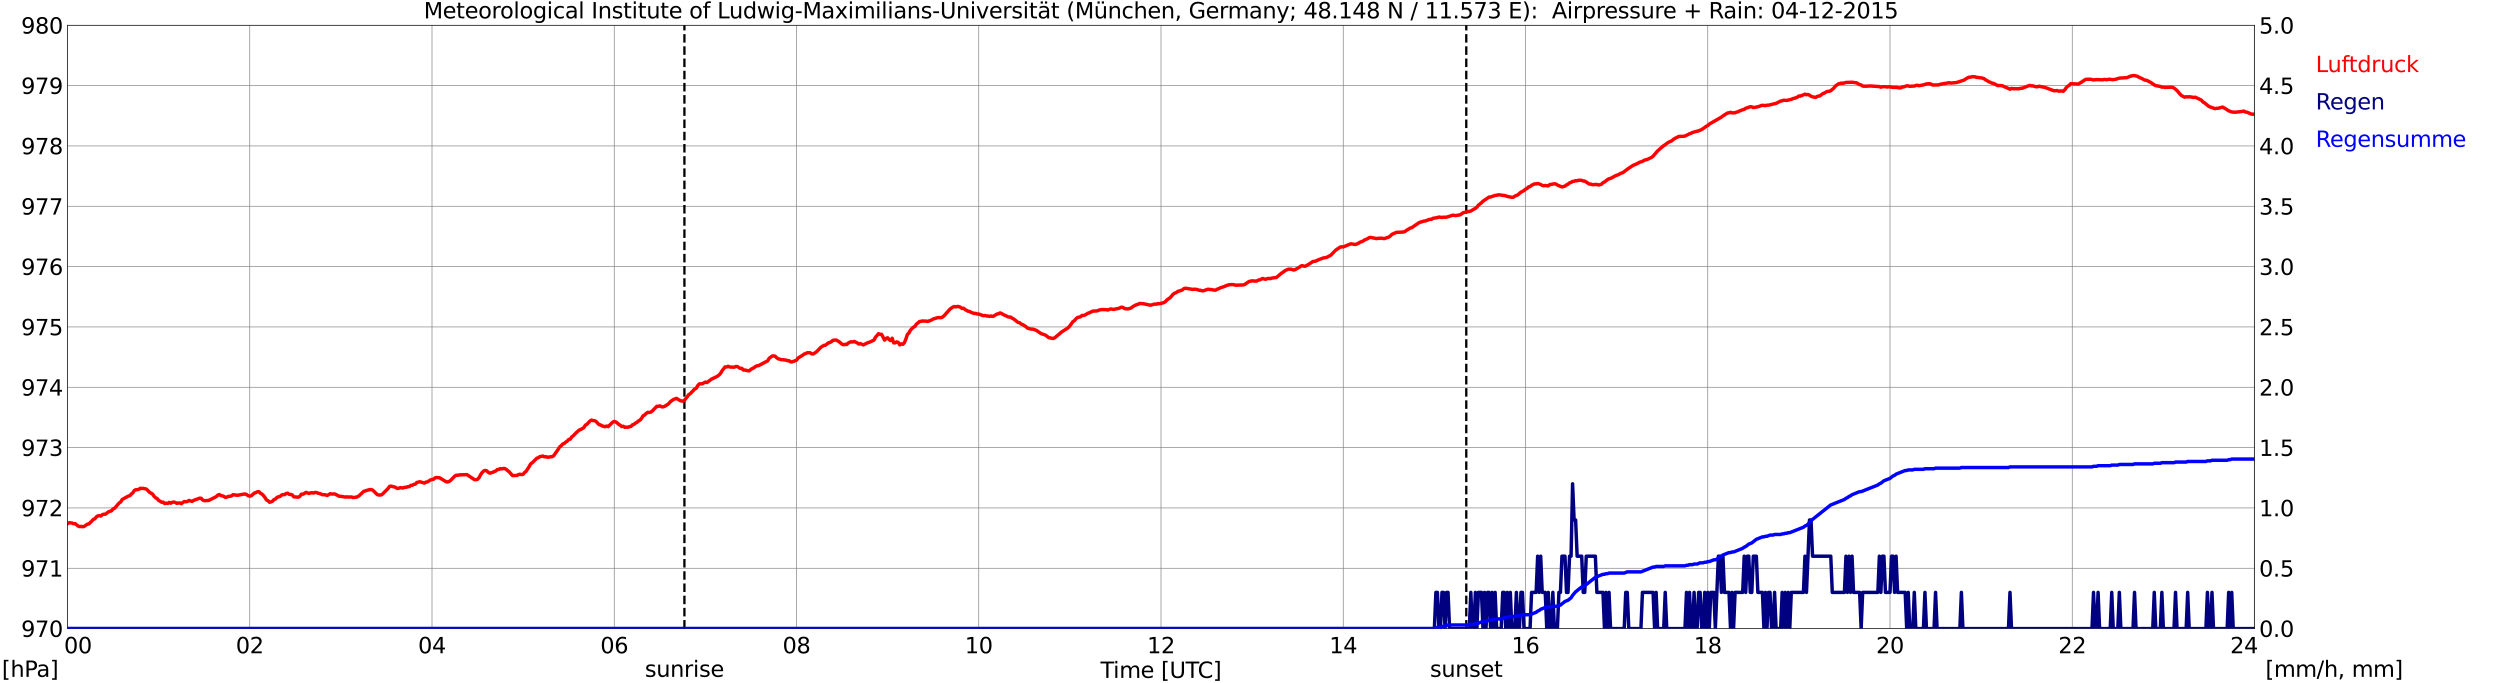 <?xml version="1.0" encoding="utf-8" standalone="no"?>
<!DOCTYPE svg PUBLIC "-//W3C//DTD SVG 1.1//EN"
  "http://www.w3.org/Graphics/SVG/1.1/DTD/svg11.dtd">
<svg xmlns:xlink="http://www.w3.org/1999/xlink" width="1085.4pt" height="296.64pt" viewBox="0 0 1085.4 296.64" xmlns="http://www.w3.org/2000/svg" version="1.1">
 <defs>
  <style type="text/css">*{stroke-linejoin: round; stroke-linecap: butt}</style>
 </defs>
 <g id="figure_1">
  <g id="patch_1">
   <path d="M 0 296.64 
L 1085.4 296.64 
L 1085.4 0 
L 0 0 
z
" style="fill: #ffffff"/>
  </g>
  <g id="axes_1">
   <g id="patch_2">
    <path d="M 29.306 272.909 
L 978.814 272.909 
L 978.814 10.976 
L 29.306 10.976 
z
" style="fill: #ffffff"/>
   </g>
   <g id="patch_3">
    <path d="M 978.814 272.909 
L 978.814 272.909 
L 978.814 10.976 
L 978.814 10.976 
z
" clip-path="url(#p5194786821)" style="fill: #d3d3d3; opacity: 0.25; stroke: #d3d3d3; stroke-linejoin: miter"/>
   </g>
   <g id="matplotlib.axis_1">
    <g id="xtick_1">
     <g id="line2d_1">
      <path d="M 29.306 272.909 
L 29.306 10.976 
" clip-path="url(#p5194786821)" style="fill: none; stroke: #808080; stroke-width: 0.3; stroke-linecap: square"/>
     </g>
     <g id="line2d_2"/>
     <g id="text_1">
      <!--    00 -->
      <g transform="translate(18.733 283.627) scale(0.095 -0.095)">
       <defs>
        <path id="DejaVuSans-20" transform="scale(0.016)"/>
        <path id="DejaVuSans-30" d="M 2034 4250 
Q 1547 4250 1301 3770 
Q 1056 3291 1056 2328 
Q 1056 1369 1301 889 
Q 1547 409 2034 409 
Q 2525 409 2770 889 
Q 3016 1369 3016 2328 
Q 3016 3291 2770 3770 
Q 2525 4250 2034 4250 
z
M 2034 4750 
Q 2819 4750 3233 4129 
Q 3647 3509 3647 2328 
Q 3647 1150 3233 529 
Q 2819 -91 2034 -91 
Q 1250 -91 836 529 
Q 422 1150 422 2328 
Q 422 3509 836 4129 
Q 1250 4750 2034 4750 
z
" transform="scale(0.016)"/>
       </defs>
       <use xlink:href="#DejaVuSans-20"/>
       <use xlink:href="#DejaVuSans-20" transform="translate(31.787 0)"/>
       <use xlink:href="#DejaVuSans-20" transform="translate(63.574 0)"/>
       <use xlink:href="#DejaVuSans-30" transform="translate(95.361 0)"/>
       <use xlink:href="#DejaVuSans-30" transform="translate(158.984 0)"/>
      </g>
     </g>
    </g>
    <g id="xtick_2">
     <g id="line2d_3">
      <path d="M 108.431 272.909 
L 108.431 10.976 
" clip-path="url(#p5194786821)" style="fill: none; stroke: #808080; stroke-width: 0.3; stroke-linecap: square"/>
     </g>
     <g id="line2d_4"/>
     <g id="text_2">
      <!-- 02 -->
      <g transform="translate(102.387 283.627) scale(0.095 -0.095)">
       <defs>
        <path id="DejaVuSans-32" d="M 1228 531 
L 3431 531 
L 3431 0 
L 469 0 
L 469 531 
Q 828 903 1448 1529 
Q 2069 2156 2228 2338 
Q 2531 2678 2651 2914 
Q 2772 3150 2772 3378 
Q 2772 3750 2511 3984 
Q 2250 4219 1831 4219 
Q 1534 4219 1204 4116 
Q 875 4013 500 3803 
L 500 4441 
Q 881 4594 1212 4672 
Q 1544 4750 1819 4750 
Q 2544 4750 2975 4387 
Q 3406 4025 3406 3419 
Q 3406 3131 3298 2873 
Q 3191 2616 2906 2266 
Q 2828 2175 2409 1742 
Q 1991 1309 1228 531 
z
" transform="scale(0.016)"/>
       </defs>
       <use xlink:href="#DejaVuSans-30"/>
       <use xlink:href="#DejaVuSans-32" transform="translate(63.623 0)"/>
      </g>
     </g>
    </g>
    <g id="xtick_3">
     <g id="line2d_5">
      <path d="M 187.557 272.909 
L 187.557 10.976 
" clip-path="url(#p5194786821)" style="fill: none; stroke: #808080; stroke-width: 0.3; stroke-linecap: square"/>
     </g>
     <g id="line2d_6"/>
     <g id="text_3">
      <!-- 04 -->
      <g transform="translate(181.513 283.627) scale(0.095 -0.095)">
       <defs>
        <path id="DejaVuSans-34" d="M 2419 4116 
L 825 1625 
L 2419 1625 
L 2419 4116 
z
M 2253 4666 
L 3047 4666 
L 3047 1625 
L 3713 1625 
L 3713 1100 
L 3047 1100 
L 3047 0 
L 2419 0 
L 2419 1100 
L 313 1100 
L 313 1709 
L 2253 4666 
z
" transform="scale(0.016)"/>
       </defs>
       <use xlink:href="#DejaVuSans-30"/>
       <use xlink:href="#DejaVuSans-34" transform="translate(63.623 0)"/>
      </g>
     </g>
    </g>
    <g id="xtick_4">
     <g id="line2d_7">
      <path d="M 266.683 272.909 
L 266.683 10.976 
" clip-path="url(#p5194786821)" style="fill: none; stroke: #808080; stroke-width: 0.3; stroke-linecap: square"/>
     </g>
     <g id="line2d_8"/>
     <g id="text_4">
      <!-- 06 -->
      <g transform="translate(260.638 283.627) scale(0.095 -0.095)">
       <defs>
        <path id="DejaVuSans-36" d="M 2113 2584 
Q 1688 2584 1439 2293 
Q 1191 2003 1191 1497 
Q 1191 994 1439 701 
Q 1688 409 2113 409 
Q 2538 409 2786 701 
Q 3034 994 3034 1497 
Q 3034 2003 2786 2293 
Q 2538 2584 2113 2584 
z
M 3366 4563 
L 3366 3988 
Q 3128 4100 2886 4159 
Q 2644 4219 2406 4219 
Q 1781 4219 1451 3797 
Q 1122 3375 1075 2522 
Q 1259 2794 1537 2939 
Q 1816 3084 2150 3084 
Q 2853 3084 3261 2657 
Q 3669 2231 3669 1497 
Q 3669 778 3244 343 
Q 2819 -91 2113 -91 
Q 1303 -91 875 529 
Q 447 1150 447 2328 
Q 447 3434 972 4092 
Q 1497 4750 2381 4750 
Q 2619 4750 2861 4703 
Q 3103 4656 3366 4563 
z
" transform="scale(0.016)"/>
       </defs>
       <use xlink:href="#DejaVuSans-30"/>
       <use xlink:href="#DejaVuSans-36" transform="translate(63.623 0)"/>
      </g>
     </g>
    </g>
    <g id="xtick_5">
     <g id="line2d_9">
      <path d="M 345.808 272.909 
L 345.808 10.976 
" clip-path="url(#p5194786821)" style="fill: none; stroke: #808080; stroke-width: 0.3; stroke-linecap: square"/>
     </g>
     <g id="line2d_10"/>
     <g id="text_5">
      <!-- 08 -->
      <g transform="translate(339.764 283.627) scale(0.095 -0.095)">
       <defs>
        <path id="DejaVuSans-38" d="M 2034 2216 
Q 1584 2216 1326 1975 
Q 1069 1734 1069 1313 
Q 1069 891 1326 650 
Q 1584 409 2034 409 
Q 2484 409 2743 651 
Q 3003 894 3003 1313 
Q 3003 1734 2745 1975 
Q 2488 2216 2034 2216 
z
M 1403 2484 
Q 997 2584 770 2862 
Q 544 3141 544 3541 
Q 544 4100 942 4425 
Q 1341 4750 2034 4750 
Q 2731 4750 3128 4425 
Q 3525 4100 3525 3541 
Q 3525 3141 3298 2862 
Q 3072 2584 2669 2484 
Q 3125 2378 3379 2068 
Q 3634 1759 3634 1313 
Q 3634 634 3220 271 
Q 2806 -91 2034 -91 
Q 1263 -91 848 271 
Q 434 634 434 1313 
Q 434 1759 690 2068 
Q 947 2378 1403 2484 
z
M 1172 3481 
Q 1172 3119 1398 2916 
Q 1625 2713 2034 2713 
Q 2441 2713 2670 2916 
Q 2900 3119 2900 3481 
Q 2900 3844 2670 4047 
Q 2441 4250 2034 4250 
Q 1625 4250 1398 4047 
Q 1172 3844 1172 3481 
z
" transform="scale(0.016)"/>
       </defs>
       <use xlink:href="#DejaVuSans-30"/>
       <use xlink:href="#DejaVuSans-38" transform="translate(63.623 0)"/>
      </g>
     </g>
    </g>
    <g id="xtick_6">
     <g id="line2d_11">
      <path d="M 424.934 272.909 
L 424.934 10.976 
" clip-path="url(#p5194786821)" style="fill: none; stroke: #808080; stroke-width: 0.3; stroke-linecap: square"/>
     </g>
     <g id="line2d_12"/>
     <g id="text_6">
      <!-- 10 -->
      <g transform="translate(418.89 283.627) scale(0.095 -0.095)">
       <defs>
        <path id="DejaVuSans-31" d="M 794 531 
L 1825 531 
L 1825 4091 
L 703 3866 
L 703 4441 
L 1819 4666 
L 2450 4666 
L 2450 531 
L 3481 531 
L 3481 0 
L 794 0 
L 794 531 
z
" transform="scale(0.016)"/>
       </defs>
       <use xlink:href="#DejaVuSans-31"/>
       <use xlink:href="#DejaVuSans-30" transform="translate(63.623 0)"/>
      </g>
     </g>
    </g>
    <g id="xtick_7">
     <g id="line2d_13">
      <path d="M 504.06 272.909 
L 504.06 10.976 
" clip-path="url(#p5194786821)" style="fill: none; stroke: #808080; stroke-width: 0.3; stroke-linecap: square"/>
     </g>
     <g id="line2d_14"/>
     <g id="text_7">
      <!-- 12 -->
      <g transform="translate(498.015 283.627) scale(0.095 -0.095)">
       <use xlink:href="#DejaVuSans-31"/>
       <use xlink:href="#DejaVuSans-32" transform="translate(63.623 0)"/>
      </g>
     </g>
    </g>
    <g id="xtick_8">
     <g id="line2d_15">
      <path d="M 583.185 272.909 
L 583.185 10.976 
" clip-path="url(#p5194786821)" style="fill: none; stroke: #808080; stroke-width: 0.3; stroke-linecap: square"/>
     </g>
     <g id="line2d_16"/>
     <g id="text_8">
      <!-- 14 -->
      <g transform="translate(577.141 283.627) scale(0.095 -0.095)">
       <use xlink:href="#DejaVuSans-31"/>
       <use xlink:href="#DejaVuSans-34" transform="translate(63.623 0)"/>
      </g>
     </g>
    </g>
    <g id="xtick_9">
     <g id="line2d_17">
      <path d="M 662.311 272.909 
L 662.311 10.976 
" clip-path="url(#p5194786821)" style="fill: none; stroke: #808080; stroke-width: 0.3; stroke-linecap: square"/>
     </g>
     <g id="line2d_18"/>
     <g id="text_9">
      <!-- 16 -->
      <g transform="translate(656.267 283.627) scale(0.095 -0.095)">
       <use xlink:href="#DejaVuSans-31"/>
       <use xlink:href="#DejaVuSans-36" transform="translate(63.623 0)"/>
      </g>
     </g>
    </g>
    <g id="xtick_10">
     <g id="line2d_19">
      <path d="M 741.437 272.909 
L 741.437 10.976 
" clip-path="url(#p5194786821)" style="fill: none; stroke: #808080; stroke-width: 0.3; stroke-linecap: square"/>
     </g>
     <g id="line2d_20"/>
     <g id="text_10">
      <!-- 18 -->
      <g transform="translate(735.392 283.627) scale(0.095 -0.095)">
       <use xlink:href="#DejaVuSans-31"/>
       <use xlink:href="#DejaVuSans-38" transform="translate(63.623 0)"/>
      </g>
     </g>
    </g>
    <g id="xtick_11">
     <g id="line2d_21">
      <path d="M 820.562 272.909 
L 820.562 10.976 
" clip-path="url(#p5194786821)" style="fill: none; stroke: #808080; stroke-width: 0.3; stroke-linecap: square"/>
     </g>
     <g id="line2d_22"/>
     <g id="text_11">
      <!-- 20 -->
      <g transform="translate(814.518 283.627) scale(0.095 -0.095)">
       <use xlink:href="#DejaVuSans-32"/>
       <use xlink:href="#DejaVuSans-30" transform="translate(63.623 0)"/>
      </g>
     </g>
    </g>
    <g id="xtick_12">
     <g id="line2d_23">
      <path d="M 899.688 272.909 
L 899.688 10.976 
" clip-path="url(#p5194786821)" style="fill: none; stroke: #808080; stroke-width: 0.3; stroke-linecap: square"/>
     </g>
     <g id="line2d_24"/>
     <g id="text_12">
      <!-- 22 -->
      <g transform="translate(893.644 283.627) scale(0.095 -0.095)">
       <use xlink:href="#DejaVuSans-32"/>
       <use xlink:href="#DejaVuSans-32" transform="translate(63.623 0)"/>
      </g>
     </g>
    </g>
    <g id="xtick_13">
     <g id="line2d_25">
      <path d="M 978.814 272.909 
L 978.814 10.976 
" clip-path="url(#p5194786821)" style="fill: none; stroke: #808080; stroke-width: 0.3; stroke-linecap: square"/>
     </g>
     <g id="line2d_26"/>
     <g id="text_13">
      <!-- 24    -->
      <g transform="translate(968.241 283.627) scale(0.095 -0.095)">
       <use xlink:href="#DejaVuSans-32"/>
       <use xlink:href="#DejaVuSans-34" transform="translate(63.623 0)"/>
       <use xlink:href="#DejaVuSans-20" transform="translate(127.246 0)"/>
       <use xlink:href="#DejaVuSans-20" transform="translate(159.033 0)"/>
       <use xlink:href="#DejaVuSans-20" transform="translate(190.82 0)"/>
      </g>
     </g>
    </g>
    <g id="text_14">
     <!-- Time [UTC] -->
     <g transform="translate(477.806 294.322) scale(0.095 -0.095)">
      <defs>
       <path id="DejaVuSans-54" d="M -19 4666 
L 3928 4666 
L 3928 4134 
L 2272 4134 
L 2272 0 
L 1638 0 
L 1638 4134 
L -19 4134 
L -19 4666 
z
" transform="scale(0.016)"/>
       <path id="DejaVuSans-69" d="M 603 3500 
L 1178 3500 
L 1178 0 
L 603 0 
L 603 3500 
z
M 603 4863 
L 1178 4863 
L 1178 4134 
L 603 4134 
L 603 4863 
z
" transform="scale(0.016)"/>
       <path id="DejaVuSans-6d" d="M 3328 2828 
Q 3544 3216 3844 3400 
Q 4144 3584 4550 3584 
Q 5097 3584 5394 3201 
Q 5691 2819 5691 2113 
L 5691 0 
L 5113 0 
L 5113 2094 
Q 5113 2597 4934 2840 
Q 4756 3084 4391 3084 
Q 3944 3084 3684 2787 
Q 3425 2491 3425 1978 
L 3425 0 
L 2847 0 
L 2847 2094 
Q 2847 2600 2669 2842 
Q 2491 3084 2119 3084 
Q 1678 3084 1418 2786 
Q 1159 2488 1159 1978 
L 1159 0 
L 581 0 
L 581 3500 
L 1159 3500 
L 1159 2956 
Q 1356 3278 1631 3431 
Q 1906 3584 2284 3584 
Q 2666 3584 2933 3390 
Q 3200 3197 3328 2828 
z
" transform="scale(0.016)"/>
       <path id="DejaVuSans-65" d="M 3597 1894 
L 3597 1613 
L 953 1613 
Q 991 1019 1311 708 
Q 1631 397 2203 397 
Q 2534 397 2845 478 
Q 3156 559 3463 722 
L 3463 178 
Q 3153 47 2828 -22 
Q 2503 -91 2169 -91 
Q 1331 -91 842 396 
Q 353 884 353 1716 
Q 353 2575 817 3079 
Q 1281 3584 2069 3584 
Q 2775 3584 3186 3129 
Q 3597 2675 3597 1894 
z
M 3022 2063 
Q 3016 2534 2758 2815 
Q 2500 3097 2075 3097 
Q 1594 3097 1305 2825 
Q 1016 2553 972 2059 
L 3022 2063 
z
" transform="scale(0.016)"/>
       <path id="DejaVuSans-5b" d="M 550 4863 
L 1875 4863 
L 1875 4416 
L 1125 4416 
L 1125 -397 
L 1875 -397 
L 1875 -844 
L 550 -844 
L 550 4863 
z
" transform="scale(0.016)"/>
       <path id="DejaVuSans-55" d="M 556 4666 
L 1191 4666 
L 1191 1831 
Q 1191 1081 1462 751 
Q 1734 422 2344 422 
Q 2950 422 3222 751 
Q 3494 1081 3494 1831 
L 3494 4666 
L 4128 4666 
L 4128 1753 
Q 4128 841 3676 375 
Q 3225 -91 2344 -91 
Q 1459 -91 1007 375 
Q 556 841 556 1753 
L 556 4666 
z
" transform="scale(0.016)"/>
       <path id="DejaVuSans-43" d="M 4122 4306 
L 4122 3641 
Q 3803 3938 3442 4084 
Q 3081 4231 2675 4231 
Q 1875 4231 1450 3742 
Q 1025 3253 1025 2328 
Q 1025 1406 1450 917 
Q 1875 428 2675 428 
Q 3081 428 3442 575 
Q 3803 722 4122 1019 
L 4122 359 
Q 3791 134 3420 21 
Q 3050 -91 2638 -91 
Q 1578 -91 968 557 
Q 359 1206 359 2328 
Q 359 3453 968 4101 
Q 1578 4750 2638 4750 
Q 3056 4750 3426 4639 
Q 3797 4528 4122 4306 
z
" transform="scale(0.016)"/>
       <path id="DejaVuSans-5d" d="M 1947 4863 
L 1947 -844 
L 622 -844 
L 622 -397 
L 1369 -397 
L 1369 4416 
L 622 4416 
L 622 4863 
L 1947 4863 
z
" transform="scale(0.016)"/>
      </defs>
      <use xlink:href="#DejaVuSans-54"/>
      <use xlink:href="#DejaVuSans-69" transform="translate(57.959 0)"/>
      <use xlink:href="#DejaVuSans-6d" transform="translate(85.742 0)"/>
      <use xlink:href="#DejaVuSans-65" transform="translate(183.154 0)"/>
      <use xlink:href="#DejaVuSans-20" transform="translate(244.678 0)"/>
      <use xlink:href="#DejaVuSans-5b" transform="translate(276.465 0)"/>
      <use xlink:href="#DejaVuSans-55" transform="translate(315.479 0)"/>
      <use xlink:href="#DejaVuSans-54" transform="translate(388.672 0)"/>
      <use xlink:href="#DejaVuSans-43" transform="translate(443.881 0)"/>
      <use xlink:href="#DejaVuSans-5d" transform="translate(513.705 0)"/>
     </g>
    </g>
   </g>
   <g id="matplotlib.axis_2">
    <g id="ytick_1">
     <g id="line2d_27">
      <path d="M 29.306 272.909 
L 978.814 272.909 
" clip-path="url(#p5194786821)" style="fill: none; stroke: #808080; stroke-width: 0.3; stroke-linecap: square"/>
     </g>
     <g id="line2d_28"/>
     <g id="text_15">
      <!-- 970 -->
      <g transform="translate(9.173 276.518) scale(0.095 -0.095)">
       <defs>
        <path id="DejaVuSans-39" d="M 703 97 
L 703 672 
Q 941 559 1184 500 
Q 1428 441 1663 441 
Q 2288 441 2617 861 
Q 2947 1281 2994 2138 
Q 2813 1869 2534 1725 
Q 2256 1581 1919 1581 
Q 1219 1581 811 2004 
Q 403 2428 403 3163 
Q 403 3881 828 4315 
Q 1253 4750 1959 4750 
Q 2769 4750 3195 4129 
Q 3622 3509 3622 2328 
Q 3622 1225 3098 567 
Q 2575 -91 1691 -91 
Q 1453 -91 1209 -44 
Q 966 3 703 97 
z
M 1959 2075 
Q 2384 2075 2632 2365 
Q 2881 2656 2881 3163 
Q 2881 3666 2632 3958 
Q 2384 4250 1959 4250 
Q 1534 4250 1286 3958 
Q 1038 3666 1038 3163 
Q 1038 2656 1286 2365 
Q 1534 2075 1959 2075 
z
" transform="scale(0.016)"/>
        <path id="DejaVuSans-37" d="M 525 4666 
L 3525 4666 
L 3525 4397 
L 1831 0 
L 1172 0 
L 2766 4134 
L 525 4134 
L 525 4666 
z
" transform="scale(0.016)"/>
       </defs>
       <use xlink:href="#DejaVuSans-39"/>
       <use xlink:href="#DejaVuSans-37" transform="translate(63.623 0)"/>
       <use xlink:href="#DejaVuSans-30" transform="translate(127.246 0)"/>
      </g>
     </g>
    </g>
    <g id="ytick_2">
     <g id="line2d_29">
      <path d="M 29.306 246.715 
L 978.814 246.715 
" clip-path="url(#p5194786821)" style="fill: none; stroke: #808080; stroke-width: 0.3; stroke-linecap: square"/>
     </g>
     <g id="line2d_30"/>
     <g id="text_16">
      <!-- 971 -->
      <g transform="translate(9.173 250.325) scale(0.095 -0.095)">
       <use xlink:href="#DejaVuSans-39"/>
       <use xlink:href="#DejaVuSans-37" transform="translate(63.623 0)"/>
       <use xlink:href="#DejaVuSans-31" transform="translate(127.246 0)"/>
      </g>
     </g>
    </g>
    <g id="ytick_3">
     <g id="line2d_31">
      <path d="M 29.306 220.522 
L 978.814 220.522 
" clip-path="url(#p5194786821)" style="fill: none; stroke: #808080; stroke-width: 0.3; stroke-linecap: square"/>
     </g>
     <g id="line2d_32"/>
     <g id="text_17">
      <!-- 972 -->
      <g transform="translate(9.173 224.131) scale(0.095 -0.095)">
       <use xlink:href="#DejaVuSans-39"/>
       <use xlink:href="#DejaVuSans-37" transform="translate(63.623 0)"/>
       <use xlink:href="#DejaVuSans-32" transform="translate(127.246 0)"/>
      </g>
     </g>
    </g>
    <g id="ytick_4">
     <g id="line2d_33">
      <path d="M 29.306 194.329 
L 978.814 194.329 
" clip-path="url(#p5194786821)" style="fill: none; stroke: #808080; stroke-width: 0.3; stroke-linecap: square"/>
     </g>
     <g id="line2d_34"/>
     <g id="text_18">
      <!-- 973 -->
      <g transform="translate(9.173 197.938) scale(0.095 -0.095)">
       <defs>
        <path id="DejaVuSans-33" d="M 2597 2516 
Q 3050 2419 3304 2112 
Q 3559 1806 3559 1356 
Q 3559 666 3084 287 
Q 2609 -91 1734 -91 
Q 1441 -91 1130 -33 
Q 819 25 488 141 
L 488 750 
Q 750 597 1062 519 
Q 1375 441 1716 441 
Q 2309 441 2620 675 
Q 2931 909 2931 1356 
Q 2931 1769 2642 2001 
Q 2353 2234 1838 2234 
L 1294 2234 
L 1294 2753 
L 1863 2753 
Q 2328 2753 2575 2939 
Q 2822 3125 2822 3475 
Q 2822 3834 2567 4026 
Q 2313 4219 1838 4219 
Q 1578 4219 1281 4162 
Q 984 4106 628 3988 
L 628 4550 
Q 988 4650 1302 4700 
Q 1616 4750 1894 4750 
Q 2613 4750 3031 4423 
Q 3450 4097 3450 3541 
Q 3450 3153 3228 2886 
Q 3006 2619 2597 2516 
z
" transform="scale(0.016)"/>
       </defs>
       <use xlink:href="#DejaVuSans-39"/>
       <use xlink:href="#DejaVuSans-37" transform="translate(63.623 0)"/>
       <use xlink:href="#DejaVuSans-33" transform="translate(127.246 0)"/>
      </g>
     </g>
    </g>
    <g id="ytick_5">
     <g id="line2d_35">
      <path d="M 29.306 168.136 
L 978.814 168.136 
" clip-path="url(#p5194786821)" style="fill: none; stroke: #808080; stroke-width: 0.3; stroke-linecap: square"/>
     </g>
     <g id="line2d_36"/>
     <g id="text_19">
      <!-- 974 -->
      <g transform="translate(9.173 171.745) scale(0.095 -0.095)">
       <use xlink:href="#DejaVuSans-39"/>
       <use xlink:href="#DejaVuSans-37" transform="translate(63.623 0)"/>
       <use xlink:href="#DejaVuSans-34" transform="translate(127.246 0)"/>
      </g>
     </g>
    </g>
    <g id="ytick_6">
     <g id="line2d_37">
      <path d="M 29.306 141.942 
L 978.814 141.942 
" clip-path="url(#p5194786821)" style="fill: none; stroke: #808080; stroke-width: 0.3; stroke-linecap: square"/>
     </g>
     <g id="line2d_38"/>
     <g id="text_20">
      <!-- 975 -->
      <g transform="translate(9.173 145.551) scale(0.095 -0.095)">
       <defs>
        <path id="DejaVuSans-35" d="M 691 4666 
L 3169 4666 
L 3169 4134 
L 1269 4134 
L 1269 2991 
Q 1406 3038 1543 3061 
Q 1681 3084 1819 3084 
Q 2600 3084 3056 2656 
Q 3513 2228 3513 1497 
Q 3513 744 3044 326 
Q 2575 -91 1722 -91 
Q 1428 -91 1123 -41 
Q 819 9 494 109 
L 494 744 
Q 775 591 1075 516 
Q 1375 441 1709 441 
Q 2250 441 2565 725 
Q 2881 1009 2881 1497 
Q 2881 1984 2565 2268 
Q 2250 2553 1709 2553 
Q 1456 2553 1204 2497 
Q 953 2441 691 2322 
L 691 4666 
z
" transform="scale(0.016)"/>
       </defs>
       <use xlink:href="#DejaVuSans-39"/>
       <use xlink:href="#DejaVuSans-37" transform="translate(63.623 0)"/>
       <use xlink:href="#DejaVuSans-35" transform="translate(127.246 0)"/>
      </g>
     </g>
    </g>
    <g id="ytick_7">
     <g id="line2d_39">
      <path d="M 29.306 115.749 
L 978.814 115.749 
" clip-path="url(#p5194786821)" style="fill: none; stroke: #808080; stroke-width: 0.3; stroke-linecap: square"/>
     </g>
     <g id="line2d_40"/>
     <g id="text_21">
      <!-- 976 -->
      <g transform="translate(9.173 119.358) scale(0.095 -0.095)">
       <use xlink:href="#DejaVuSans-39"/>
       <use xlink:href="#DejaVuSans-37" transform="translate(63.623 0)"/>
       <use xlink:href="#DejaVuSans-36" transform="translate(127.246 0)"/>
      </g>
     </g>
    </g>
    <g id="ytick_8">
     <g id="line2d_41">
      <path d="M 29.306 89.556 
L 978.814 89.556 
" clip-path="url(#p5194786821)" style="fill: none; stroke: #808080; stroke-width: 0.3; stroke-linecap: square"/>
     </g>
     <g id="line2d_42"/>
     <g id="text_22">
      <!-- 977 -->
      <g transform="translate(9.173 93.165) scale(0.095 -0.095)">
       <use xlink:href="#DejaVuSans-39"/>
       <use xlink:href="#DejaVuSans-37" transform="translate(63.623 0)"/>
       <use xlink:href="#DejaVuSans-37" transform="translate(127.246 0)"/>
      </g>
     </g>
    </g>
    <g id="ytick_9">
     <g id="line2d_43">
      <path d="M 29.306 63.362 
L 978.814 63.362 
" clip-path="url(#p5194786821)" style="fill: none; stroke: #808080; stroke-width: 0.3; stroke-linecap: square"/>
     </g>
     <g id="line2d_44"/>
     <g id="text_23">
      <!-- 978 -->
      <g transform="translate(9.173 66.972) scale(0.095 -0.095)">
       <use xlink:href="#DejaVuSans-39"/>
       <use xlink:href="#DejaVuSans-37" transform="translate(63.623 0)"/>
       <use xlink:href="#DejaVuSans-38" transform="translate(127.246 0)"/>
      </g>
     </g>
    </g>
    <g id="ytick_10">
     <g id="line2d_45">
      <path d="M 29.306 37.169 
L 978.814 37.169 
" clip-path="url(#p5194786821)" style="fill: none; stroke: #808080; stroke-width: 0.3; stroke-linecap: square"/>
     </g>
     <g id="line2d_46"/>
     <g id="text_24">
      <!-- 979 -->
      <g transform="translate(9.173 40.778) scale(0.095 -0.095)">
       <use xlink:href="#DejaVuSans-39"/>
       <use xlink:href="#DejaVuSans-37" transform="translate(63.623 0)"/>
       <use xlink:href="#DejaVuSans-39" transform="translate(127.246 0)"/>
      </g>
     </g>
    </g>
    <g id="ytick_11">
     <g id="line2d_47">
      <path d="M 29.306 10.976 
L 978.814 10.976 
" clip-path="url(#p5194786821)" style="fill: none; stroke: #808080; stroke-width: 0.3; stroke-linecap: square"/>
     </g>
     <g id="line2d_48"/>
     <g id="text_25">
      <!-- 980 -->
      <g transform="translate(9.173 14.585) scale(0.095 -0.095)">
       <use xlink:href="#DejaVuSans-39"/>
       <use xlink:href="#DejaVuSans-38" transform="translate(63.623 0)"/>
       <use xlink:href="#DejaVuSans-30" transform="translate(127.246 0)"/>
      </g>
     </g>
    </g>
   </g>
   <g id="line2d_49">
    <path d="M 297.146 272.909 
L 297.146 10.976 
" clip-path="url(#p5194786821)" style="fill: none; stroke-dasharray: 3.7,1.6; stroke-dashoffset: 0; stroke: #000000"/>
   </g>
   <g id="line2d_50">
    <path d="M 636.595 272.909 
L 636.595 10.976 
" clip-path="url(#p5194786821)" style="fill: none; stroke-dasharray: 3.7,1.6; stroke-dashoffset: 0; stroke: #000000"/>
   </g>
   <g id="line2d_51">
    <path d="M 29.306 227.332 
L 29.965 226.94 
L 31.284 227.071 
L 31.943 227.385 
L 32.603 227.332 
L 33.921 228.38 
L 34.581 228.642 
L 35.24 228.537 
L 35.9 228.694 
L 36.559 228.537 
L 37.878 227.594 
L 38.537 227.49 
L 39.856 226.232 
L 40.515 225.499 
L 41.175 225.237 
L 41.834 224.399 
L 42.493 223.98 
L 43.153 223.875 
L 43.812 224.032 
L 44.472 223.403 
L 45.131 223.246 
L 45.79 223.246 
L 47.109 222.199 
L 48.428 221.779 
L 49.087 220.941 
L 49.747 220.679 
L 51.725 218.374 
L 52.384 217.955 
L 53.043 216.855 
L 55.681 215.388 
L 56.34 215.231 
L 57 214.498 
L 57.659 213.974 
L 58.319 212.926 
L 58.978 212.612 
L 59.637 212.612 
L 60.297 212.402 
L 60.956 211.983 
L 61.615 212.088 
L 62.275 212.036 
L 63.594 212.35 
L 64.912 213.712 
L 66.231 214.498 
L 66.89 215.441 
L 67.55 216.122 
L 68.209 216.436 
L 68.869 217.274 
L 69.528 217.589 
L 70.187 218.06 
L 70.847 218.008 
L 71.506 218.636 
L 72.166 218.427 
L 72.825 218.584 
L 73.484 218.112 
L 74.144 218.479 
L 74.803 218.06 
L 75.462 217.955 
L 76.122 218.165 
L 76.781 218.531 
L 77.441 218.374 
L 78.1 218.374 
L 78.759 218.689 
L 79.419 218.112 
L 80.078 217.746 
L 80.737 217.85 
L 81.397 217.693 
L 82.056 217.274 
L 83.375 217.693 
L 84.034 217.274 
L 86.672 216.279 
L 87.331 216.331 
L 87.991 217.065 
L 88.65 217.379 
L 90.628 217.274 
L 93.925 215.598 
L 94.584 214.917 
L 95.244 214.707 
L 95.903 215.179 
L 96.563 215.284 
L 97.222 215.545 
L 97.881 215.965 
L 98.541 215.807 
L 99.2 215.493 
L 99.86 215.493 
L 100.519 215.284 
L 101.178 214.76 
L 102.497 214.969 
L 103.156 215.022 
L 105.135 214.655 
L 106.453 214.445 
L 107.113 214.76 
L 107.772 215.231 
L 108.431 215.388 
L 109.091 215.231 
L 110.41 214.079 
L 111.069 213.869 
L 111.728 213.502 
L 112.388 213.45 
L 113.047 214.131 
L 113.707 214.498 
L 114.366 215.126 
L 115.025 215.965 
L 115.685 217.065 
L 116.344 217.379 
L 117.003 218.06 
L 117.663 217.903 
L 118.322 217.589 
L 118.982 216.855 
L 119.641 216.646 
L 120.3 215.912 
L 121.619 215.493 
L 122.278 214.917 
L 122.938 214.707 
L 123.597 214.76 
L 124.257 214.236 
L 124.916 214.131 
L 125.575 214.655 
L 126.235 214.655 
L 126.894 214.864 
L 127.553 215.703 
L 128.872 215.807 
L 129.532 215.86 
L 130.191 215.493 
L 130.85 214.55 
L 131.51 214.55 
L 132.169 214.236 
L 132.829 213.764 
L 134.147 214.236 
L 134.807 213.974 
L 135.466 213.921 
L 136.125 214.079 
L 136.785 213.764 
L 137.444 213.869 
L 138.104 214.131 
L 138.763 214.236 
L 140.082 214.812 
L 140.741 214.76 
L 141.4 214.864 
L 142.06 215.126 
L 143.379 214.341 
L 144.038 214.498 
L 145.357 214.445 
L 147.335 215.493 
L 147.994 215.493 
L 149.313 215.703 
L 149.972 215.807 
L 150.632 215.703 
L 151.291 215.807 
L 152.61 215.755 
L 153.269 216.017 
L 154.588 215.86 
L 155.247 215.65 
L 155.907 215.231 
L 157.885 213.345 
L 159.204 212.926 
L 160.523 212.559 
L 161.182 212.559 
L 161.841 212.821 
L 163.819 214.76 
L 164.479 214.917 
L 165.138 214.917 
L 165.798 214.76 
L 168.435 212.14 
L 169.094 211.197 
L 169.754 211.04 
L 171.732 211.564 
L 172.391 212.036 
L 173.051 212.036 
L 173.71 211.721 
L 175.029 211.878 
L 175.688 211.564 
L 176.348 211.564 
L 177.007 211.302 
L 177.666 211.302 
L 178.326 210.726 
L 178.985 210.673 
L 179.645 210.307 
L 180.304 210.202 
L 180.963 209.469 
L 182.282 209.154 
L 184.26 209.731 
L 184.92 209.311 
L 185.579 209.207 
L 186.898 208.368 
L 187.557 208.159 
L 188.217 208.107 
L 188.876 207.478 
L 189.535 207.321 
L 190.854 207.426 
L 193.492 209.05 
L 194.151 209.259 
L 194.81 209.102 
L 195.47 208.735 
L 197.448 206.692 
L 198.107 206.325 
L 198.767 206.378 
L 199.426 206.168 
L 202.723 206.063 
L 206.02 208.264 
L 206.679 208.264 
L 207.339 208.107 
L 207.998 207.373 
L 208.657 206.116 
L 209.317 205.173 
L 209.976 204.492 
L 210.635 204.23 
L 211.295 204.387 
L 211.954 205.016 
L 212.614 205.435 
L 213.932 205.068 
L 214.592 204.701 
L 215.251 204.492 
L 215.91 203.863 
L 216.57 203.811 
L 217.229 203.444 
L 217.889 203.601 
L 218.548 203.392 
L 219.207 203.444 
L 219.867 203.863 
L 221.186 204.963 
L 222.504 206.483 
L 224.482 206.43 
L 225.142 206.011 
L 225.801 205.906 
L 226.461 206.063 
L 227.12 205.906 
L 227.779 205.121 
L 228.439 204.597 
L 229.757 202.554 
L 230.417 201.349 
L 231.076 200.93 
L 233.054 198.939 
L 233.714 198.729 
L 234.373 198.258 
L 235.692 197.996 
L 236.351 198.363 
L 237.011 198.258 
L 237.67 198.52 
L 239.648 198.258 
L 240.308 197.944 
L 242.286 195.167 
L 242.945 194.067 
L 243.604 193.595 
L 244.264 192.81 
L 244.923 192.548 
L 245.583 191.971 
L 246.242 191.552 
L 246.901 190.819 
L 247.561 190.662 
L 248.22 189.719 
L 248.88 189.195 
L 250.198 187.833 
L 251.517 186.68 
L 252.176 186.471 
L 253.495 185.633 
L 254.155 184.585 
L 254.814 184.218 
L 256.133 182.804 
L 256.792 182.385 
L 257.451 182.594 
L 258.111 182.647 
L 258.77 182.961 
L 260.089 184.375 
L 260.748 184.48 
L 261.408 184.899 
L 262.726 185.266 
L 263.386 184.952 
L 264.045 185.214 
L 266.023 183.275 
L 266.683 182.961 
L 267.342 183.171 
L 268.002 183.642 
L 268.661 184.271 
L 269.32 184.637 
L 269.98 185.214 
L 270.639 185.056 
L 271.298 185.528 
L 271.958 185.423 
L 272.617 185.528 
L 273.277 185.214 
L 273.936 185.161 
L 274.595 184.428 
L 275.255 184.218 
L 275.914 183.694 
L 276.573 183.328 
L 277.233 182.751 
L 277.892 182.385 
L 278.552 181.599 
L 279.211 180.499 
L 279.87 180.184 
L 280.53 179.503 
L 281.189 179.032 
L 281.849 179.084 
L 282.508 178.927 
L 283.167 178.456 
L 285.145 176.413 
L 285.805 176.413 
L 286.464 176.203 
L 287.124 176.57 
L 287.783 176.675 
L 288.442 176.465 
L 289.761 175.679 
L 290.42 175.155 
L 291.08 174.37 
L 292.399 173.427 
L 293.717 172.955 
L 295.036 173.793 
L 295.696 174.055 
L 296.355 174.16 
L 297.014 173.95 
L 298.333 172.326 
L 298.992 171.331 
L 299.652 170.964 
L 301.63 168.869 
L 302.289 168.555 
L 302.949 167.402 
L 303.608 166.669 
L 304.927 166.616 
L 306.246 165.883 
L 306.905 166.092 
L 308.883 164.626 
L 311.521 163.316 
L 312.18 162.792 
L 312.839 162.111 
L 313.499 160.959 
L 314.818 159.282 
L 315.477 159.335 
L 316.136 159.02 
L 316.796 159.335 
L 318.774 159.439 
L 319.433 159.125 
L 320.093 159.125 
L 321.411 159.963 
L 322.071 159.911 
L 322.73 160.644 
L 323.39 160.644 
L 324.708 160.959 
L 325.368 160.959 
L 326.027 160.33 
L 327.346 159.649 
L 328.005 159.125 
L 328.665 158.811 
L 329.324 158.758 
L 333.28 156.663 
L 333.94 155.563 
L 335.258 154.567 
L 335.918 154.515 
L 336.577 154.672 
L 337.236 155.353 
L 337.896 155.825 
L 338.555 155.929 
L 339.215 156.191 
L 339.874 156.139 
L 340.533 156.296 
L 341.193 156.296 
L 341.852 156.61 
L 342.512 156.558 
L 343.171 157.082 
L 343.83 157.134 
L 345.808 156.401 
L 346.468 155.458 
L 348.446 154.253 
L 349.105 153.729 
L 349.765 153.52 
L 350.424 153.153 
L 351.743 153.153 
L 352.402 153.624 
L 353.062 153.677 
L 354.38 152.839 
L 356.359 150.796 
L 357.677 149.957 
L 358.337 149.905 
L 359.655 148.857 
L 360.315 148.7 
L 360.974 148.333 
L 361.634 147.757 
L 362.952 147.6 
L 364.271 148.333 
L 365.59 149.434 
L 366.249 149.695 
L 366.909 149.486 
L 367.568 149.591 
L 368.227 148.962 
L 368.887 148.595 
L 369.546 148.386 
L 370.206 148.491 
L 370.865 148.229 
L 372.184 148.857 
L 372.843 149.381 
L 373.502 149.172 
L 374.821 149.748 
L 376.799 148.753 
L 377.459 148.595 
L 379.437 147.652 
L 380.096 146.447 
L 381.415 144.876 
L 382.074 145.138 
L 382.734 145.138 
L 384.053 147.652 
L 384.712 146.919 
L 385.371 146.657 
L 386.031 147.443 
L 386.69 147.862 
L 387.349 146.867 
L 388.009 148.857 
L 388.668 148.857 
L 389.328 148.438 
L 389.987 148.648 
L 390.646 149.748 
L 391.306 149.276 
L 391.965 149.486 
L 392.624 148.805 
L 393.284 147.233 
L 393.943 145.243 
L 394.603 144.562 
L 395.262 143.409 
L 395.921 142.623 
L 396.581 142.047 
L 397.24 141.733 
L 397.899 140.633 
L 398.559 140.213 
L 399.218 139.585 
L 399.878 139.532 
L 400.537 139.323 
L 401.196 139.428 
L 401.856 139.375 
L 402.515 139.532 
L 403.175 139.428 
L 404.493 138.904 
L 405.153 138.485 
L 407.131 137.908 
L 407.79 137.856 
L 408.45 137.961 
L 409.109 137.699 
L 409.768 137.227 
L 412.406 134.241 
L 413.725 133.298 
L 414.384 133.089 
L 415.043 133.246 
L 415.703 133.037 
L 416.362 133.141 
L 417.022 133.403 
L 417.681 133.927 
L 418.34 133.822 
L 419 134.399 
L 420.318 135.132 
L 420.978 135.184 
L 421.637 135.656 
L 422.956 136.075 
L 423.615 136.075 
L 424.275 136.337 
L 424.934 136.337 
L 426.912 137.07 
L 427.572 136.966 
L 428.231 137.175 
L 428.89 137.175 
L 429.55 137.385 
L 430.209 137.175 
L 430.869 137.385 
L 431.528 137.175 
L 432.847 136.337 
L 433.506 136.232 
L 434.165 135.865 
L 434.825 136.075 
L 435.484 136.546 
L 436.803 137.123 
L 437.462 137.489 
L 438.122 137.647 
L 438.781 137.647 
L 439.44 138.17 
L 440.1 138.485 
L 441.419 139.532 
L 442.078 140.004 
L 442.737 140.161 
L 443.397 140.737 
L 444.056 140.947 
L 445.375 141.785 
L 446.034 142.414 
L 447.353 142.833 
L 448.672 142.938 
L 449.991 143.461 
L 451.969 144.824 
L 453.947 145.505 
L 455.266 146.552 
L 457.244 146.971 
L 457.903 146.657 
L 459.881 145.033 
L 460.541 144.404 
L 461.859 143.514 
L 463.178 142.676 
L 463.838 142.204 
L 464.497 141.471 
L 465.816 139.637 
L 466.475 139.218 
L 467.134 138.432 
L 467.794 137.856 
L 469.113 137.542 
L 469.772 136.966 
L 470.431 136.966 
L 471.091 136.756 
L 472.409 135.97 
L 473.069 135.761 
L 474.388 135.08 
L 476.366 134.975 
L 477.025 134.66 
L 478.344 134.399 
L 480.322 134.451 
L 480.981 134.608 
L 481.641 134.294 
L 482.3 134.137 
L 483.619 134.346 
L 484.278 134.137 
L 485.597 133.927 
L 486.916 133.351 
L 487.575 133.456 
L 488.235 133.979 
L 489.553 134.137 
L 490.872 133.822 
L 492.191 132.879 
L 493.51 132.251 
L 494.169 132.094 
L 494.828 131.727 
L 496.807 131.936 
L 499.444 132.513 
L 501.422 131.989 
L 502.082 132.094 
L 502.741 131.779 
L 503.4 131.884 
L 505.379 131.36 
L 506.038 130.889 
L 506.697 130.155 
L 508.016 129.265 
L 509.335 127.745 
L 509.994 127.274 
L 510.654 127.064 
L 511.313 126.541 
L 512.632 126.121 
L 513.291 125.912 
L 513.95 125.336 
L 514.61 125.126 
L 515.929 125.336 
L 517.907 125.65 
L 518.566 125.545 
L 519.885 125.702 
L 520.544 126.017 
L 521.204 126.017 
L 521.863 126.279 
L 522.522 126.226 
L 524.501 125.545 
L 525.16 125.702 
L 525.819 125.702 
L 527.138 125.964 
L 527.797 125.964 
L 528.457 125.545 
L 529.116 125.336 
L 529.776 124.969 
L 531.754 124.34 
L 532.413 123.974 
L 533.732 123.607 
L 535.051 123.555 
L 535.71 123.607 
L 536.369 123.816 
L 539.666 123.712 
L 540.326 123.555 
L 542.304 122.192 
L 543.623 121.931 
L 544.941 122.035 
L 545.601 122.035 
L 546.26 121.616 
L 546.919 121.511 
L 548.238 120.883 
L 548.898 121.145 
L 549.557 121.25 
L 550.216 120.935 
L 550.876 120.883 
L 551.535 120.988 
L 552.195 120.726 
L 554.173 120.464 
L 556.151 118.787 
L 558.129 117.373 
L 559.448 116.849 
L 560.766 116.901 
L 561.426 117.216 
L 562.085 117.163 
L 563.404 116.43 
L 564.063 116.063 
L 564.723 115.539 
L 565.382 115.33 
L 566.042 115.539 
L 566.701 115.592 
L 568.679 114.439 
L 569.998 113.549 
L 571.317 113.339 
L 571.976 112.972 
L 573.295 112.449 
L 574.613 111.977 
L 575.932 111.768 
L 577.251 111.087 
L 577.91 110.667 
L 579.889 108.624 
L 581.867 107.262 
L 582.526 107.158 
L 583.185 107.21 
L 585.164 106.372 
L 586.482 105.848 
L 587.801 106.057 
L 588.46 106.162 
L 589.779 105.638 
L 590.439 105.167 
L 591.757 104.695 
L 592.417 104.171 
L 593.736 103.648 
L 594.395 103.176 
L 595.054 103.071 
L 597.692 103.595 
L 598.351 103.438 
L 599.011 103.49 
L 599.67 103.386 
L 600.989 103.595 
L 602.967 102.914 
L 603.626 102.443 
L 604.286 101.762 
L 606.264 100.871 
L 608.901 100.766 
L 609.561 100.662 
L 610.22 100.347 
L 610.879 99.823 
L 611.539 99.509 
L 612.198 99.038 
L 612.858 98.88 
L 616.154 96.628 
L 618.133 95.999 
L 618.792 95.947 
L 620.77 95.213 
L 621.429 95.266 
L 622.089 94.794 
L 623.408 94.585 
L 624.067 94.48 
L 624.726 94.218 
L 626.045 94.428 
L 626.705 94.27 
L 627.364 94.375 
L 628.683 94.113 
L 630.661 93.432 
L 631.98 93.589 
L 633.958 93.275 
L 635.276 92.332 
L 636.595 92.07 
L 637.255 91.861 
L 637.914 91.808 
L 638.573 91.599 
L 640.552 90.446 
L 641.211 89.922 
L 641.87 89.084 
L 643.189 88.036 
L 643.848 87.355 
L 646.486 85.574 
L 647.145 85.522 
L 649.123 84.841 
L 649.783 84.788 
L 650.442 84.579 
L 651.761 84.684 
L 652.42 84.841 
L 653.08 84.841 
L 654.399 85.26 
L 656.377 85.679 
L 657.036 85.627 
L 657.695 85.155 
L 659.014 84.579 
L 660.333 83.426 
L 661.652 82.745 
L 662.311 82.117 
L 662.97 81.855 
L 663.63 81.121 
L 664.289 81.017 
L 664.949 80.44 
L 666.267 79.812 
L 666.927 79.864 
L 667.586 79.655 
L 668.905 80.074 
L 669.564 80.493 
L 670.224 80.65 
L 670.883 80.545 
L 672.202 80.702 
L 672.861 80.126 
L 674.839 79.812 
L 675.499 79.864 
L 676.158 80.336 
L 678.136 81.174 
L 679.455 80.807 
L 680.114 80.283 
L 680.774 79.969 
L 681.433 79.393 
L 682.092 79.183 
L 682.752 78.764 
L 683.411 78.712 
L 684.071 78.397 
L 684.73 78.502 
L 685.389 78.24 
L 686.708 78.292 
L 687.368 78.607 
L 688.027 78.607 
L 690.005 79.916 
L 690.664 79.916 
L 691.324 80.178 
L 693.302 80.074 
L 693.961 80.336 
L 695.28 80.021 
L 695.939 79.288 
L 696.599 79.026 
L 697.918 77.978 
L 698.577 77.611 
L 699.236 77.454 
L 700.555 76.773 
L 701.215 76.354 
L 702.533 75.883 
L 703.852 75.149 
L 704.511 74.992 
L 707.149 73.001 
L 708.468 72.163 
L 709.127 71.744 
L 710.446 71.22 
L 711.765 70.487 
L 713.083 70.068 
L 713.743 69.649 
L 714.402 69.387 
L 715.062 69.282 
L 717.04 68.339 
L 717.699 67.815 
L 719.677 65.51 
L 722.315 63.205 
L 722.974 62.838 
L 723.633 62.262 
L 724.952 61.476 
L 725.612 61.267 
L 726.93 60.219 
L 728.909 59.224 
L 730.887 59.171 
L 731.546 59.067 
L 732.865 58.438 
L 733.524 58.071 
L 734.184 57.862 
L 734.843 57.495 
L 737.48 56.814 
L 738.799 56.238 
L 740.118 55.347 
L 740.777 54.823 
L 741.437 54.509 
L 742.096 53.88 
L 747.371 50.842 
L 748.031 50.318 
L 749.349 49.48 
L 750.009 49.061 
L 750.668 49.008 
L 751.327 48.746 
L 751.987 49.008 
L 753.306 48.956 
L 753.965 48.642 
L 754.624 48.537 
L 755.284 48.118 
L 757.262 47.437 
L 757.921 47.018 
L 759.899 46.337 
L 760.559 46.389 
L 761.218 46.703 
L 762.537 46.494 
L 763.856 46.179 
L 764.515 45.865 
L 765.174 45.708 
L 766.493 45.865 
L 767.153 45.656 
L 767.812 45.656 
L 771.109 44.87 
L 773.087 43.874 
L 773.746 43.77 
L 774.406 43.508 
L 775.725 43.613 
L 777.703 43.141 
L 778.362 42.827 
L 779.681 42.46 
L 780.34 42.198 
L 781 41.674 
L 781.659 41.727 
L 783.637 40.888 
L 784.296 41.15 
L 784.956 40.993 
L 785.615 41.308 
L 786.275 41.779 
L 786.934 42.041 
L 788.253 42.303 
L 788.912 41.884 
L 790.231 41.569 
L 790.89 40.993 
L 791.55 40.574 
L 792.209 40.365 
L 792.868 39.893 
L 793.528 39.684 
L 794.187 39.631 
L 794.847 39.369 
L 796.165 38.269 
L 796.825 37.379 
L 798.143 36.436 
L 799.462 36.069 
L 800.122 36.174 
L 801.44 35.807 
L 804.078 35.702 
L 806.056 35.964 
L 807.375 36.75 
L 808.034 36.855 
L 808.694 37.379 
L 810.012 37.431 
L 811.99 37.326 
L 815.947 37.588 
L 816.606 37.85 
L 817.265 37.64 
L 818.584 37.64 
L 819.244 37.798 
L 819.903 37.64 
L 821.222 37.85 
L 822.541 37.955 
L 823.2 37.902 
L 824.519 38.164 
L 825.178 38.164 
L 825.837 37.798 
L 826.497 37.745 
L 827.816 37.274 
L 828.475 37.274 
L 829.134 37.483 
L 830.453 37.379 
L 831.112 37.379 
L 831.772 37.117 
L 832.431 37.012 
L 833.091 37.221 
L 835.069 36.855 
L 836.388 36.436 
L 837.706 36.331 
L 838.366 36.488 
L 839.025 36.907 
L 841.663 36.855 
L 842.322 36.593 
L 846.278 35.912 
L 846.938 36.069 
L 849.575 35.807 
L 852.872 34.707 
L 853.531 34.183 
L 854.85 33.502 
L 855.51 33.502 
L 856.169 33.292 
L 857.488 33.345 
L 858.147 33.607 
L 858.806 33.607 
L 859.466 33.764 
L 860.125 33.764 
L 861.444 34.183 
L 862.103 34.707 
L 862.763 35.021 
L 863.422 35.493 
L 864.082 35.702 
L 864.741 36.069 
L 865.4 36.174 
L 867.378 37.169 
L 868.038 37.117 
L 869.357 37.221 
L 870.016 37.588 
L 871.335 38.112 
L 872.653 38.741 
L 873.313 38.374 
L 873.972 38.531 
L 876.61 38.531 
L 877.269 38.321 
L 877.929 38.321 
L 879.247 37.798 
L 881.225 37.064 
L 881.885 37.274 
L 882.544 37.274 
L 883.863 37.64 
L 884.522 37.693 
L 885.182 37.431 
L 887.819 37.955 
L 891.775 39.422 
L 893.094 39.317 
L 893.754 39.579 
L 895.072 39.474 
L 895.732 39.631 
L 896.391 39.055 
L 897.051 38.112 
L 897.71 37.431 
L 898.369 37.064 
L 899.029 36.331 
L 902.326 36.488 
L 904.304 35.283 
L 904.963 34.759 
L 905.622 34.445 
L 907.601 34.393 
L 908.919 34.707 
L 910.238 34.55 
L 912.876 34.654 
L 913.535 34.497 
L 914.854 34.602 
L 915.513 34.393 
L 917.491 34.602 
L 918.81 34.34 
L 920.129 33.921 
L 923.426 33.711 
L 924.745 33.135 
L 926.063 32.821 
L 926.723 32.821 
L 928.041 33.135 
L 928.701 33.554 
L 930.02 34.131 
L 930.679 34.55 
L 931.338 34.812 
L 931.998 34.864 
L 933.976 35.912 
L 935.295 36.855 
L 935.954 37.169 
L 937.932 37.536 
L 938.592 37.85 
L 939.251 37.798 
L 939.91 37.955 
L 942.548 37.85 
L 943.207 37.902 
L 943.867 38.217 
L 945.185 39.317 
L 946.504 40.888 
L 947.163 41.517 
L 948.482 42.198 
L 949.142 41.989 
L 949.801 42.093 
L 950.46 41.989 
L 952.438 42.303 
L 953.098 42.198 
L 955.735 43.455 
L 956.395 44.241 
L 957.054 44.608 
L 959.032 46.232 
L 961.67 47.175 
L 962.329 47.018 
L 962.989 47.018 
L 964.967 46.494 
L 966.285 47.227 
L 967.604 48.118 
L 968.923 48.589 
L 970.242 48.746 
L 973.539 48.38 
L 974.198 48.223 
L 974.857 48.642 
L 975.517 48.694 
L 977.495 49.545 
L 978.154 49.567 
L 978.154 49.567 
" clip-path="url(#p5194786821)" style="fill: none; stroke: #ff0000; stroke-width: 1.5; stroke-linecap: square"/>
   </g>
   <g id="patch_4">
    <path d="M 29.306 272.909 
L 29.306 10.976 
" style="fill: none; stroke: #000000; stroke-width: 0.3; stroke-linejoin: miter; stroke-linecap: square"/>
   </g>
   <g id="patch_5">
    <path d="M 29.306 272.909 
L 978.814 272.909 
" style="fill: none; stroke: #000000; stroke-width: 0.3; stroke-linejoin: miter; stroke-linecap: square"/>
   </g>
   <g id="patch_6">
    <path d="M 29.306 10.976 
L 978.814 10.976 
" style="fill: none; stroke: #000000; stroke-width: 0.3; stroke-linejoin: miter; stroke-linecap: square"/>
   </g>
   <g id="text_26">
    <!-- sunrise -->
    <g transform="translate(279.982 293.863) scale(0.095 -0.095)">
     <defs>
      <path id="DejaVuSans-73" d="M 2834 3397 
L 2834 2853 
Q 2591 2978 2328 3040 
Q 2066 3103 1784 3103 
Q 1356 3103 1142 2972 
Q 928 2841 928 2578 
Q 928 2378 1081 2264 
Q 1234 2150 1697 2047 
L 1894 2003 
Q 2506 1872 2764 1633 
Q 3022 1394 3022 966 
Q 3022 478 2636 193 
Q 2250 -91 1575 -91 
Q 1294 -91 989 -36 
Q 684 19 347 128 
L 347 722 
Q 666 556 975 473 
Q 1284 391 1588 391 
Q 1994 391 2212 530 
Q 2431 669 2431 922 
Q 2431 1156 2273 1281 
Q 2116 1406 1581 1522 
L 1381 1569 
Q 847 1681 609 1914 
Q 372 2147 372 2553 
Q 372 3047 722 3315 
Q 1072 3584 1716 3584 
Q 2034 3584 2315 3537 
Q 2597 3491 2834 3397 
z
" transform="scale(0.016)"/>
      <path id="DejaVuSans-75" d="M 544 1381 
L 544 3500 
L 1119 3500 
L 1119 1403 
Q 1119 906 1312 657 
Q 1506 409 1894 409 
Q 2359 409 2629 706 
Q 2900 1003 2900 1516 
L 2900 3500 
L 3475 3500 
L 3475 0 
L 2900 0 
L 2900 538 
Q 2691 219 2414 64 
Q 2138 -91 1772 -91 
Q 1169 -91 856 284 
Q 544 659 544 1381 
z
M 1991 3584 
L 1991 3584 
z
" transform="scale(0.016)"/>
      <path id="DejaVuSans-6e" d="M 3513 2113 
L 3513 0 
L 2938 0 
L 2938 2094 
Q 2938 2591 2744 2837 
Q 2550 3084 2163 3084 
Q 1697 3084 1428 2787 
Q 1159 2491 1159 1978 
L 1159 0 
L 581 0 
L 581 3500 
L 1159 3500 
L 1159 2956 
Q 1366 3272 1645 3428 
Q 1925 3584 2291 3584 
Q 2894 3584 3203 3211 
Q 3513 2838 3513 2113 
z
" transform="scale(0.016)"/>
      <path id="DejaVuSans-72" d="M 2631 2963 
Q 2534 3019 2420 3045 
Q 2306 3072 2169 3072 
Q 1681 3072 1420 2755 
Q 1159 2438 1159 1844 
L 1159 0 
L 581 0 
L 581 3500 
L 1159 3500 
L 1159 2956 
Q 1341 3275 1631 3429 
Q 1922 3584 2338 3584 
Q 2397 3584 2469 3576 
Q 2541 3569 2628 3553 
L 2631 2963 
z
" transform="scale(0.016)"/>
     </defs>
     <use xlink:href="#DejaVuSans-73"/>
     <use xlink:href="#DejaVuSans-75" transform="translate(52.1 0)"/>
     <use xlink:href="#DejaVuSans-6e" transform="translate(115.479 0)"/>
     <use xlink:href="#DejaVuSans-72" transform="translate(178.857 0)"/>
     <use xlink:href="#DejaVuSans-69" transform="translate(219.971 0)"/>
     <use xlink:href="#DejaVuSans-73" transform="translate(247.754 0)"/>
     <use xlink:href="#DejaVuSans-65" transform="translate(299.854 0)"/>
    </g>
   </g>
   <g id="text_27">
    <!-- sunset -->
    <g transform="translate(620.841 293.863) scale(0.095 -0.095)">
     <defs>
      <path id="DejaVuSans-74" d="M 1172 4494 
L 1172 3500 
L 2356 3500 
L 2356 3053 
L 1172 3053 
L 1172 1153 
Q 1172 725 1289 603 
Q 1406 481 1766 481 
L 2356 481 
L 2356 0 
L 1766 0 
Q 1100 0 847 248 
Q 594 497 594 1153 
L 594 3053 
L 172 3053 
L 172 3500 
L 594 3500 
L 594 4494 
L 1172 4494 
z
" transform="scale(0.016)"/>
     </defs>
     <use xlink:href="#DejaVuSans-73"/>
     <use xlink:href="#DejaVuSans-75" transform="translate(52.1 0)"/>
     <use xlink:href="#DejaVuSans-6e" transform="translate(115.479 0)"/>
     <use xlink:href="#DejaVuSans-73" transform="translate(178.857 0)"/>
     <use xlink:href="#DejaVuSans-65" transform="translate(230.957 0)"/>
     <use xlink:href="#DejaVuSans-74" transform="translate(292.48 0)"/>
    </g>
   </g>
   <g id="text_28">
    <!-- [hPa] -->
    <g transform="translate(0.821 293.863) scale(0.095 -0.095)">
     <defs>
      <path id="DejaVuSans-68" d="M 3513 2113 
L 3513 0 
L 2938 0 
L 2938 2094 
Q 2938 2591 2744 2837 
Q 2550 3084 2163 3084 
Q 1697 3084 1428 2787 
Q 1159 2491 1159 1978 
L 1159 0 
L 581 0 
L 581 4863 
L 1159 4863 
L 1159 2956 
Q 1366 3272 1645 3428 
Q 1925 3584 2291 3584 
Q 2894 3584 3203 3211 
Q 3513 2838 3513 2113 
z
" transform="scale(0.016)"/>
      <path id="DejaVuSans-50" d="M 1259 4147 
L 1259 2394 
L 2053 2394 
Q 2494 2394 2734 2622 
Q 2975 2850 2975 3272 
Q 2975 3691 2734 3919 
Q 2494 4147 2053 4147 
L 1259 4147 
z
M 628 4666 
L 2053 4666 
Q 2838 4666 3239 4311 
Q 3641 3956 3641 3272 
Q 3641 2581 3239 2228 
Q 2838 1875 2053 1875 
L 1259 1875 
L 1259 0 
L 628 0 
L 628 4666 
z
" transform="scale(0.016)"/>
      <path id="DejaVuSans-61" d="M 2194 1759 
Q 1497 1759 1228 1600 
Q 959 1441 959 1056 
Q 959 750 1161 570 
Q 1363 391 1709 391 
Q 2188 391 2477 730 
Q 2766 1069 2766 1631 
L 2766 1759 
L 2194 1759 
z
M 3341 1997 
L 3341 0 
L 2766 0 
L 2766 531 
Q 2569 213 2275 61 
Q 1981 -91 1556 -91 
Q 1019 -91 701 211 
Q 384 513 384 1019 
Q 384 1609 779 1909 
Q 1175 2209 1959 2209 
L 2766 2209 
L 2766 2266 
Q 2766 2663 2505 2880 
Q 2244 3097 1772 3097 
Q 1472 3097 1187 3025 
Q 903 2953 641 2809 
L 641 3341 
Q 956 3463 1253 3523 
Q 1550 3584 1831 3584 
Q 2591 3584 2966 3190 
Q 3341 2797 3341 1997 
z
" transform="scale(0.016)"/>
     </defs>
     <use xlink:href="#DejaVuSans-5b"/>
     <use xlink:href="#DejaVuSans-68" transform="translate(39.014 0)"/>
     <use xlink:href="#DejaVuSans-50" transform="translate(102.393 0)"/>
     <use xlink:href="#DejaVuSans-61" transform="translate(158.195 0)"/>
     <use xlink:href="#DejaVuSans-5d" transform="translate(219.475 0)"/>
    </g>
   </g>
   <g id="text_29">
    <!-- Luftdruck -->
    <g style="fill: #ff0000" transform="translate(1005.4 31.291) scale(0.095 -0.095)">
     <defs>
      <path id="DejaVuSans-4c" d="M 628 4666 
L 1259 4666 
L 1259 531 
L 3531 531 
L 3531 0 
L 628 0 
L 628 4666 
z
" transform="scale(0.016)"/>
      <path id="DejaVuSans-66" d="M 2375 4863 
L 2375 4384 
L 1825 4384 
Q 1516 4384 1395 4259 
Q 1275 4134 1275 3809 
L 1275 3500 
L 2222 3500 
L 2222 3053 
L 1275 3053 
L 1275 0 
L 697 0 
L 697 3053 
L 147 3053 
L 147 3500 
L 697 3500 
L 697 3744 
Q 697 4328 969 4595 
Q 1241 4863 1831 4863 
L 2375 4863 
z
" transform="scale(0.016)"/>
      <path id="DejaVuSans-64" d="M 2906 2969 
L 2906 4863 
L 3481 4863 
L 3481 0 
L 2906 0 
L 2906 525 
Q 2725 213 2448 61 
Q 2172 -91 1784 -91 
Q 1150 -91 751 415 
Q 353 922 353 1747 
Q 353 2572 751 3078 
Q 1150 3584 1784 3584 
Q 2172 3584 2448 3432 
Q 2725 3281 2906 2969 
z
M 947 1747 
Q 947 1113 1208 752 
Q 1469 391 1925 391 
Q 2381 391 2643 752 
Q 2906 1113 2906 1747 
Q 2906 2381 2643 2742 
Q 2381 3103 1925 3103 
Q 1469 3103 1208 2742 
Q 947 2381 947 1747 
z
" transform="scale(0.016)"/>
      <path id="DejaVuSans-63" d="M 3122 3366 
L 3122 2828 
Q 2878 2963 2633 3030 
Q 2388 3097 2138 3097 
Q 1578 3097 1268 2742 
Q 959 2388 959 1747 
Q 959 1106 1268 751 
Q 1578 397 2138 397 
Q 2388 397 2633 464 
Q 2878 531 3122 666 
L 3122 134 
Q 2881 22 2623 -34 
Q 2366 -91 2075 -91 
Q 1284 -91 818 406 
Q 353 903 353 1747 
Q 353 2603 823 3093 
Q 1294 3584 2113 3584 
Q 2378 3584 2631 3529 
Q 2884 3475 3122 3366 
z
" transform="scale(0.016)"/>
      <path id="DejaVuSans-6b" d="M 581 4863 
L 1159 4863 
L 1159 1991 
L 2875 3500 
L 3609 3500 
L 1753 1863 
L 3688 0 
L 2938 0 
L 1159 1709 
L 1159 0 
L 581 0 
L 581 4863 
z
" transform="scale(0.016)"/>
     </defs>
     <use xlink:href="#DejaVuSans-4c"/>
     <use xlink:href="#DejaVuSans-75" transform="translate(53.963 0)"/>
     <use xlink:href="#DejaVuSans-66" transform="translate(117.342 0)"/>
     <use xlink:href="#DejaVuSans-74" transform="translate(150.797 0)"/>
     <use xlink:href="#DejaVuSans-64" transform="translate(190.006 0)"/>
     <use xlink:href="#DejaVuSans-72" transform="translate(253.482 0)"/>
     <use xlink:href="#DejaVuSans-75" transform="translate(294.596 0)"/>
     <use xlink:href="#DejaVuSans-63" transform="translate(357.975 0)"/>
     <use xlink:href="#DejaVuSans-6b" transform="translate(412.955 0)"/>
    </g>
   </g>
   <g id="text_30">
    <!-- Regen -->
    <g style="fill: #000080" transform="translate(1005.4 47.531) scale(0.095 -0.095)">
     <defs>
      <path id="DejaVuSans-52" d="M 2841 2188 
Q 3044 2119 3236 1894 
Q 3428 1669 3622 1275 
L 4263 0 
L 3584 0 
L 2988 1197 
Q 2756 1666 2539 1819 
Q 2322 1972 1947 1972 
L 1259 1972 
L 1259 0 
L 628 0 
L 628 4666 
L 2053 4666 
Q 2853 4666 3247 4331 
Q 3641 3997 3641 3322 
Q 3641 2881 3436 2590 
Q 3231 2300 2841 2188 
z
M 1259 4147 
L 1259 2491 
L 2053 2491 
Q 2509 2491 2742 2702 
Q 2975 2913 2975 3322 
Q 2975 3731 2742 3939 
Q 2509 4147 2053 4147 
L 1259 4147 
z
" transform="scale(0.016)"/>
      <path id="DejaVuSans-67" d="M 2906 1791 
Q 2906 2416 2648 2759 
Q 2391 3103 1925 3103 
Q 1463 3103 1205 2759 
Q 947 2416 947 1791 
Q 947 1169 1205 825 
Q 1463 481 1925 481 
Q 2391 481 2648 825 
Q 2906 1169 2906 1791 
z
M 3481 434 
Q 3481 -459 3084 -895 
Q 2688 -1331 1869 -1331 
Q 1566 -1331 1297 -1286 
Q 1028 -1241 775 -1147 
L 775 -588 
Q 1028 -725 1275 -790 
Q 1522 -856 1778 -856 
Q 2344 -856 2625 -561 
Q 2906 -266 2906 331 
L 2906 616 
Q 2728 306 2450 153 
Q 2172 0 1784 0 
Q 1141 0 747 490 
Q 353 981 353 1791 
Q 353 2603 747 3093 
Q 1141 3584 1784 3584 
Q 2172 3584 2450 3431 
Q 2728 3278 2906 2969 
L 2906 3500 
L 3481 3500 
L 3481 434 
z
" transform="scale(0.016)"/>
     </defs>
     <use xlink:href="#DejaVuSans-52"/>
     <use xlink:href="#DejaVuSans-65" transform="translate(64.982 0)"/>
     <use xlink:href="#DejaVuSans-67" transform="translate(126.506 0)"/>
     <use xlink:href="#DejaVuSans-65" transform="translate(189.982 0)"/>
     <use xlink:href="#DejaVuSans-6e" transform="translate(251.506 0)"/>
    </g>
   </g>
   <g id="text_31">
    <!-- Regensumme -->
    <g style="fill: #0000ff" transform="translate(1005.4 63.771) scale(0.095 -0.095)">
     <use xlink:href="#DejaVuSans-52"/>
     <use xlink:href="#DejaVuSans-65" transform="translate(64.982 0)"/>
     <use xlink:href="#DejaVuSans-67" transform="translate(126.506 0)"/>
     <use xlink:href="#DejaVuSans-65" transform="translate(189.982 0)"/>
     <use xlink:href="#DejaVuSans-6e" transform="translate(251.506 0)"/>
     <use xlink:href="#DejaVuSans-73" transform="translate(314.885 0)"/>
     <use xlink:href="#DejaVuSans-75" transform="translate(366.984 0)"/>
     <use xlink:href="#DejaVuSans-6d" transform="translate(430.363 0)"/>
     <use xlink:href="#DejaVuSans-6d" transform="translate(527.775 0)"/>
     <use xlink:href="#DejaVuSans-65" transform="translate(625.188 0)"/>
    </g>
   </g>
   <g id="text_32">
    <!-- Meteorological Institute of Ludwig-Maximilians-Universität (München, Germany; 48.148 N / 11.573 E):  Airpressure + Rain: 04-12-2015 -->
    <g transform="translate(183.991 7.976) scale(0.095 -0.095)">
     <defs>
      <path id="DejaVuSans-4d" d="M 628 4666 
L 1569 4666 
L 2759 1491 
L 3956 4666 
L 4897 4666 
L 4897 0 
L 4281 0 
L 4281 4097 
L 3078 897 
L 2444 897 
L 1241 4097 
L 1241 0 
L 628 0 
L 628 4666 
z
" transform="scale(0.016)"/>
      <path id="DejaVuSans-6f" d="M 1959 3097 
Q 1497 3097 1228 2736 
Q 959 2375 959 1747 
Q 959 1119 1226 758 
Q 1494 397 1959 397 
Q 2419 397 2687 759 
Q 2956 1122 2956 1747 
Q 2956 2369 2687 2733 
Q 2419 3097 1959 3097 
z
M 1959 3584 
Q 2709 3584 3137 3096 
Q 3566 2609 3566 1747 
Q 3566 888 3137 398 
Q 2709 -91 1959 -91 
Q 1206 -91 779 398 
Q 353 888 353 1747 
Q 353 2609 779 3096 
Q 1206 3584 1959 3584 
z
" transform="scale(0.016)"/>
      <path id="DejaVuSans-6c" d="M 603 4863 
L 1178 4863 
L 1178 0 
L 603 0 
L 603 4863 
z
" transform="scale(0.016)"/>
      <path id="DejaVuSans-49" d="M 628 4666 
L 1259 4666 
L 1259 0 
L 628 0 
L 628 4666 
z
" transform="scale(0.016)"/>
      <path id="DejaVuSans-77" d="M 269 3500 
L 844 3500 
L 1563 769 
L 2278 3500 
L 2956 3500 
L 3675 769 
L 4391 3500 
L 4966 3500 
L 4050 0 
L 3372 0 
L 2619 2869 
L 1863 0 
L 1184 0 
L 269 3500 
z
" transform="scale(0.016)"/>
      <path id="DejaVuSans-2d" d="M 313 2009 
L 1997 2009 
L 1997 1497 
L 313 1497 
L 313 2009 
z
" transform="scale(0.016)"/>
      <path id="DejaVuSans-78" d="M 3513 3500 
L 2247 1797 
L 3578 0 
L 2900 0 
L 1881 1375 
L 863 0 
L 184 0 
L 1544 1831 
L 300 3500 
L 978 3500 
L 1906 2253 
L 2834 3500 
L 3513 3500 
z
" transform="scale(0.016)"/>
      <path id="DejaVuSans-76" d="M 191 3500 
L 800 3500 
L 1894 563 
L 2988 3500 
L 3597 3500 
L 2284 0 
L 1503 0 
L 191 3500 
z
" transform="scale(0.016)"/>
      <path id="DejaVuSans-e4" d="M 2194 1759 
Q 1497 1759 1228 1600 
Q 959 1441 959 1056 
Q 959 750 1161 570 
Q 1363 391 1709 391 
Q 2188 391 2477 730 
Q 2766 1069 2766 1631 
L 2766 1759 
L 2194 1759 
z
M 3341 1997 
L 3341 0 
L 2766 0 
L 2766 531 
Q 2569 213 2275 61 
Q 1981 -91 1556 -91 
Q 1019 -91 701 211 
Q 384 513 384 1019 
Q 384 1609 779 1909 
Q 1175 2209 1959 2209 
L 2766 2209 
L 2766 2266 
Q 2766 2663 2505 2880 
Q 2244 3097 1772 3097 
Q 1472 3097 1187 3025 
Q 903 2953 641 2809 
L 641 3341 
Q 956 3463 1253 3523 
Q 1550 3584 1831 3584 
Q 2591 3584 2966 3190 
Q 3341 2797 3341 1997 
z
M 2150 4850 
L 2784 4850 
L 2784 4219 
L 2150 4219 
L 2150 4850 
z
M 928 4850 
L 1562 4850 
L 1562 4219 
L 928 4219 
L 928 4850 
z
" transform="scale(0.016)"/>
      <path id="DejaVuSans-28" d="M 1984 4856 
Q 1566 4138 1362 3434 
Q 1159 2731 1159 2009 
Q 1159 1288 1364 580 
Q 1569 -128 1984 -844 
L 1484 -844 
Q 1016 -109 783 600 
Q 550 1309 550 2009 
Q 550 2706 781 3412 
Q 1013 4119 1484 4856 
L 1984 4856 
z
" transform="scale(0.016)"/>
      <path id="DejaVuSans-fc" d="M 544 1381 
L 544 3500 
L 1119 3500 
L 1119 1403 
Q 1119 906 1312 657 
Q 1506 409 1894 409 
Q 2359 409 2629 706 
Q 2900 1003 2900 1516 
L 2900 3500 
L 3475 3500 
L 3475 0 
L 2900 0 
L 2900 538 
Q 2691 219 2414 64 
Q 2138 -91 1772 -91 
Q 1169 -91 856 284 
Q 544 659 544 1381 
z
M 1991 3584 
L 1991 3584 
z
M 2278 4850 
L 2912 4850 
L 2912 4219 
L 2278 4219 
L 2278 4850 
z
M 1056 4850 
L 1690 4850 
L 1690 4219 
L 1056 4219 
L 1056 4850 
z
" transform="scale(0.016)"/>
      <path id="DejaVuSans-2c" d="M 750 794 
L 1409 794 
L 1409 256 
L 897 -744 
L 494 -744 
L 750 256 
L 750 794 
z
" transform="scale(0.016)"/>
      <path id="DejaVuSans-47" d="M 3809 666 
L 3809 1919 
L 2778 1919 
L 2778 2438 
L 4434 2438 
L 4434 434 
Q 4069 175 3628 42 
Q 3188 -91 2688 -91 
Q 1594 -91 976 548 
Q 359 1188 359 2328 
Q 359 3472 976 4111 
Q 1594 4750 2688 4750 
Q 3144 4750 3555 4637 
Q 3966 4525 4313 4306 
L 4313 3634 
Q 3963 3931 3569 4081 
Q 3175 4231 2741 4231 
Q 1884 4231 1454 3753 
Q 1025 3275 1025 2328 
Q 1025 1384 1454 906 
Q 1884 428 2741 428 
Q 3075 428 3337 486 
Q 3600 544 3809 666 
z
" transform="scale(0.016)"/>
      <path id="DejaVuSans-79" d="M 2059 -325 
Q 1816 -950 1584 -1140 
Q 1353 -1331 966 -1331 
L 506 -1331 
L 506 -850 
L 844 -850 
Q 1081 -850 1212 -737 
Q 1344 -625 1503 -206 
L 1606 56 
L 191 3500 
L 800 3500 
L 1894 763 
L 2988 3500 
L 3597 3500 
L 2059 -325 
z
" transform="scale(0.016)"/>
      <path id="DejaVuSans-3b" d="M 750 3309 
L 1409 3309 
L 1409 2516 
L 750 2516 
L 750 3309 
z
M 750 794 
L 1409 794 
L 1409 256 
L 897 -744 
L 494 -744 
L 750 256 
L 750 794 
z
" transform="scale(0.016)"/>
      <path id="DejaVuSans-2e" d="M 684 794 
L 1344 794 
L 1344 0 
L 684 0 
L 684 794 
z
" transform="scale(0.016)"/>
      <path id="DejaVuSans-4e" d="M 628 4666 
L 1478 4666 
L 3547 763 
L 3547 4666 
L 4159 4666 
L 4159 0 
L 3309 0 
L 1241 3903 
L 1241 0 
L 628 0 
L 628 4666 
z
" transform="scale(0.016)"/>
      <path id="DejaVuSans-2f" d="M 1625 4666 
L 2156 4666 
L 531 -594 
L 0 -594 
L 1625 4666 
z
" transform="scale(0.016)"/>
      <path id="DejaVuSans-45" d="M 628 4666 
L 3578 4666 
L 3578 4134 
L 1259 4134 
L 1259 2753 
L 3481 2753 
L 3481 2222 
L 1259 2222 
L 1259 531 
L 3634 531 
L 3634 0 
L 628 0 
L 628 4666 
z
" transform="scale(0.016)"/>
      <path id="DejaVuSans-29" d="M 513 4856 
L 1013 4856 
Q 1481 4119 1714 3412 
Q 1947 2706 1947 2009 
Q 1947 1309 1714 600 
Q 1481 -109 1013 -844 
L 513 -844 
Q 928 -128 1133 580 
Q 1338 1288 1338 2009 
Q 1338 2731 1133 3434 
Q 928 4138 513 4856 
z
" transform="scale(0.016)"/>
      <path id="DejaVuSans-3a" d="M 750 794 
L 1409 794 
L 1409 0 
L 750 0 
L 750 794 
z
M 750 3309 
L 1409 3309 
L 1409 2516 
L 750 2516 
L 750 3309 
z
" transform="scale(0.016)"/>
      <path id="DejaVuSans-41" d="M 2188 4044 
L 1331 1722 
L 3047 1722 
L 2188 4044 
z
M 1831 4666 
L 2547 4666 
L 4325 0 
L 3669 0 
L 3244 1197 
L 1141 1197 
L 716 0 
L 50 0 
L 1831 4666 
z
" transform="scale(0.016)"/>
      <path id="DejaVuSans-70" d="M 1159 525 
L 1159 -1331 
L 581 -1331 
L 581 3500 
L 1159 3500 
L 1159 2969 
Q 1341 3281 1617 3432 
Q 1894 3584 2278 3584 
Q 2916 3584 3314 3078 
Q 3713 2572 3713 1747 
Q 3713 922 3314 415 
Q 2916 -91 2278 -91 
Q 1894 -91 1617 61 
Q 1341 213 1159 525 
z
M 3116 1747 
Q 3116 2381 2855 2742 
Q 2594 3103 2138 3103 
Q 1681 3103 1420 2742 
Q 1159 2381 1159 1747 
Q 1159 1113 1420 752 
Q 1681 391 2138 391 
Q 2594 391 2855 752 
Q 3116 1113 3116 1747 
z
" transform="scale(0.016)"/>
      <path id="DejaVuSans-2b" d="M 2944 4013 
L 2944 2272 
L 4684 2272 
L 4684 1741 
L 2944 1741 
L 2944 0 
L 2419 0 
L 2419 1741 
L 678 1741 
L 678 2272 
L 2419 2272 
L 2419 4013 
L 2944 4013 
z
" transform="scale(0.016)"/>
     </defs>
     <use xlink:href="#DejaVuSans-4d"/>
     <use xlink:href="#DejaVuSans-65" transform="translate(86.279 0)"/>
     <use xlink:href="#DejaVuSans-74" transform="translate(147.803 0)"/>
     <use xlink:href="#DejaVuSans-65" transform="translate(187.012 0)"/>
     <use xlink:href="#DejaVuSans-6f" transform="translate(248.535 0)"/>
     <use xlink:href="#DejaVuSans-72" transform="translate(309.717 0)"/>
     <use xlink:href="#DejaVuSans-6f" transform="translate(348.58 0)"/>
     <use xlink:href="#DejaVuSans-6c" transform="translate(409.762 0)"/>
     <use xlink:href="#DejaVuSans-6f" transform="translate(437.545 0)"/>
     <use xlink:href="#DejaVuSans-67" transform="translate(498.727 0)"/>
     <use xlink:href="#DejaVuSans-69" transform="translate(562.203 0)"/>
     <use xlink:href="#DejaVuSans-63" transform="translate(589.986 0)"/>
     <use xlink:href="#DejaVuSans-61" transform="translate(644.967 0)"/>
     <use xlink:href="#DejaVuSans-6c" transform="translate(706.246 0)"/>
     <use xlink:href="#DejaVuSans-20" transform="translate(734.029 0)"/>
     <use xlink:href="#DejaVuSans-49" transform="translate(765.816 0)"/>
     <use xlink:href="#DejaVuSans-6e" transform="translate(795.309 0)"/>
     <use xlink:href="#DejaVuSans-73" transform="translate(858.688 0)"/>
     <use xlink:href="#DejaVuSans-74" transform="translate(910.787 0)"/>
     <use xlink:href="#DejaVuSans-69" transform="translate(949.996 0)"/>
     <use xlink:href="#DejaVuSans-74" transform="translate(977.779 0)"/>
     <use xlink:href="#DejaVuSans-75" transform="translate(1016.988 0)"/>
     <use xlink:href="#DejaVuSans-74" transform="translate(1080.367 0)"/>
     <use xlink:href="#DejaVuSans-65" transform="translate(1119.576 0)"/>
     <use xlink:href="#DejaVuSans-20" transform="translate(1181.1 0)"/>
     <use xlink:href="#DejaVuSans-6f" transform="translate(1212.887 0)"/>
     <use xlink:href="#DejaVuSans-66" transform="translate(1274.068 0)"/>
     <use xlink:href="#DejaVuSans-20" transform="translate(1309.273 0)"/>
     <use xlink:href="#DejaVuSans-4c" transform="translate(1341.061 0)"/>
     <use xlink:href="#DejaVuSans-75" transform="translate(1395.023 0)"/>
     <use xlink:href="#DejaVuSans-64" transform="translate(1458.402 0)"/>
     <use xlink:href="#DejaVuSans-77" transform="translate(1521.879 0)"/>
     <use xlink:href="#DejaVuSans-69" transform="translate(1603.666 0)"/>
     <use xlink:href="#DejaVuSans-67" transform="translate(1631.449 0)"/>
     <use xlink:href="#DejaVuSans-2d" transform="translate(1694.926 0)"/>
     <use xlink:href="#DejaVuSans-4d" transform="translate(1731.01 0)"/>
     <use xlink:href="#DejaVuSans-61" transform="translate(1817.289 0)"/>
     <use xlink:href="#DejaVuSans-78" transform="translate(1878.568 0)"/>
     <use xlink:href="#DejaVuSans-69" transform="translate(1937.748 0)"/>
     <use xlink:href="#DejaVuSans-6d" transform="translate(1965.531 0)"/>
     <use xlink:href="#DejaVuSans-69" transform="translate(2062.943 0)"/>
     <use xlink:href="#DejaVuSans-6c" transform="translate(2090.727 0)"/>
     <use xlink:href="#DejaVuSans-69" transform="translate(2118.51 0)"/>
     <use xlink:href="#DejaVuSans-61" transform="translate(2146.293 0)"/>
     <use xlink:href="#DejaVuSans-6e" transform="translate(2207.572 0)"/>
     <use xlink:href="#DejaVuSans-73" transform="translate(2270.951 0)"/>
     <use xlink:href="#DejaVuSans-2d" transform="translate(2323.051 0)"/>
     <use xlink:href="#DejaVuSans-55" transform="translate(2359.135 0)"/>
     <use xlink:href="#DejaVuSans-6e" transform="translate(2432.328 0)"/>
     <use xlink:href="#DejaVuSans-69" transform="translate(2495.707 0)"/>
     <use xlink:href="#DejaVuSans-76" transform="translate(2523.49 0)"/>
     <use xlink:href="#DejaVuSans-65" transform="translate(2582.67 0)"/>
     <use xlink:href="#DejaVuSans-72" transform="translate(2644.193 0)"/>
     <use xlink:href="#DejaVuSans-73" transform="translate(2685.307 0)"/>
     <use xlink:href="#DejaVuSans-69" transform="translate(2737.406 0)"/>
     <use xlink:href="#DejaVuSans-74" transform="translate(2765.189 0)"/>
     <use xlink:href="#DejaVuSans-e4" transform="translate(2804.398 0)"/>
     <use xlink:href="#DejaVuSans-74" transform="translate(2865.678 0)"/>
     <use xlink:href="#DejaVuSans-20" transform="translate(2904.887 0)"/>
     <use xlink:href="#DejaVuSans-28" transform="translate(2936.674 0)"/>
     <use xlink:href="#DejaVuSans-4d" transform="translate(2975.688 0)"/>
     <use xlink:href="#DejaVuSans-fc" transform="translate(3061.967 0)"/>
     <use xlink:href="#DejaVuSans-6e" transform="translate(3125.346 0)"/>
     <use xlink:href="#DejaVuSans-63" transform="translate(3188.725 0)"/>
     <use xlink:href="#DejaVuSans-68" transform="translate(3243.705 0)"/>
     <use xlink:href="#DejaVuSans-65" transform="translate(3307.084 0)"/>
     <use xlink:href="#DejaVuSans-6e" transform="translate(3368.607 0)"/>
     <use xlink:href="#DejaVuSans-2c" transform="translate(3431.986 0)"/>
     <use xlink:href="#DejaVuSans-20" transform="translate(3463.773 0)"/>
     <use xlink:href="#DejaVuSans-47" transform="translate(3495.561 0)"/>
     <use xlink:href="#DejaVuSans-65" transform="translate(3573.051 0)"/>
     <use xlink:href="#DejaVuSans-72" transform="translate(3634.574 0)"/>
     <use xlink:href="#DejaVuSans-6d" transform="translate(3673.938 0)"/>
     <use xlink:href="#DejaVuSans-61" transform="translate(3771.35 0)"/>
     <use xlink:href="#DejaVuSans-6e" transform="translate(3832.629 0)"/>
     <use xlink:href="#DejaVuSans-79" transform="translate(3896.008 0)"/>
     <use xlink:href="#DejaVuSans-3b" transform="translate(3955.188 0)"/>
     <use xlink:href="#DejaVuSans-20" transform="translate(3988.879 0)"/>
     <use xlink:href="#DejaVuSans-34" transform="translate(4020.666 0)"/>
     <use xlink:href="#DejaVuSans-38" transform="translate(4084.289 0)"/>
     <use xlink:href="#DejaVuSans-2e" transform="translate(4147.912 0)"/>
     <use xlink:href="#DejaVuSans-31" transform="translate(4179.699 0)"/>
     <use xlink:href="#DejaVuSans-34" transform="translate(4243.322 0)"/>
     <use xlink:href="#DejaVuSans-38" transform="translate(4306.945 0)"/>
     <use xlink:href="#DejaVuSans-20" transform="translate(4370.568 0)"/>
     <use xlink:href="#DejaVuSans-4e" transform="translate(4402.355 0)"/>
     <use xlink:href="#DejaVuSans-20" transform="translate(4477.16 0)"/>
     <use xlink:href="#DejaVuSans-2f" transform="translate(4508.947 0)"/>
     <use xlink:href="#DejaVuSans-20" transform="translate(4542.639 0)"/>
     <use xlink:href="#DejaVuSans-31" transform="translate(4574.426 0)"/>
     <use xlink:href="#DejaVuSans-31" transform="translate(4638.049 0)"/>
     <use xlink:href="#DejaVuSans-2e" transform="translate(4701.672 0)"/>
     <use xlink:href="#DejaVuSans-35" transform="translate(4733.459 0)"/>
     <use xlink:href="#DejaVuSans-37" transform="translate(4797.082 0)"/>
     <use xlink:href="#DejaVuSans-33" transform="translate(4860.705 0)"/>
     <use xlink:href="#DejaVuSans-20" transform="translate(4924.328 0)"/>
     <use xlink:href="#DejaVuSans-45" transform="translate(4956.115 0)"/>
     <use xlink:href="#DejaVuSans-29" transform="translate(5019.299 0)"/>
     <use xlink:href="#DejaVuSans-3a" transform="translate(5058.312 0)"/>
     <use xlink:href="#DejaVuSans-20" transform="translate(5092.004 0)"/>
     <use xlink:href="#DejaVuSans-20" transform="translate(5123.791 0)"/>
     <use xlink:href="#DejaVuSans-41" transform="translate(5155.578 0)"/>
     <use xlink:href="#DejaVuSans-69" transform="translate(5223.986 0)"/>
     <use xlink:href="#DejaVuSans-72" transform="translate(5251.77 0)"/>
     <use xlink:href="#DejaVuSans-70" transform="translate(5292.883 0)"/>
     <use xlink:href="#DejaVuSans-72" transform="translate(5356.359 0)"/>
     <use xlink:href="#DejaVuSans-65" transform="translate(5395.223 0)"/>
     <use xlink:href="#DejaVuSans-73" transform="translate(5456.746 0)"/>
     <use xlink:href="#DejaVuSans-73" transform="translate(5508.846 0)"/>
     <use xlink:href="#DejaVuSans-75" transform="translate(5560.945 0)"/>
     <use xlink:href="#DejaVuSans-72" transform="translate(5624.324 0)"/>
     <use xlink:href="#DejaVuSans-65" transform="translate(5663.188 0)"/>
     <use xlink:href="#DejaVuSans-20" transform="translate(5724.711 0)"/>
     <use xlink:href="#DejaVuSans-2b" transform="translate(5756.498 0)"/>
     <use xlink:href="#DejaVuSans-20" transform="translate(5840.287 0)"/>
     <use xlink:href="#DejaVuSans-52" transform="translate(5872.074 0)"/>
     <use xlink:href="#DejaVuSans-61" transform="translate(5939.307 0)"/>
     <use xlink:href="#DejaVuSans-69" transform="translate(6000.586 0)"/>
     <use xlink:href="#DejaVuSans-6e" transform="translate(6028.369 0)"/>
     <use xlink:href="#DejaVuSans-3a" transform="translate(6091.748 0)"/>
     <use xlink:href="#DejaVuSans-20" transform="translate(6125.439 0)"/>
     <use xlink:href="#DejaVuSans-30" transform="translate(6157.227 0)"/>
     <use xlink:href="#DejaVuSans-34" transform="translate(6220.85 0)"/>
     <use xlink:href="#DejaVuSans-2d" transform="translate(6284.473 0)"/>
     <use xlink:href="#DejaVuSans-31" transform="translate(6320.557 0)"/>
     <use xlink:href="#DejaVuSans-32" transform="translate(6384.18 0)"/>
     <use xlink:href="#DejaVuSans-2d" transform="translate(6447.803 0)"/>
     <use xlink:href="#DejaVuSans-32" transform="translate(6483.887 0)"/>
     <use xlink:href="#DejaVuSans-30" transform="translate(6547.51 0)"/>
     <use xlink:href="#DejaVuSans-31" transform="translate(6611.133 0)"/>
     <use xlink:href="#DejaVuSans-35" transform="translate(6674.756 0)"/>
    </g>
   </g>
  </g>
  <g id="axes_2">
   <g id="matplotlib.axis_3">
    <g id="ytick_12">
     <g id="line2d_52"/>
     <g id="text_33">
      <!-- 0.0 -->
      <g transform="translate(980.814 276.518) scale(0.095 -0.095)">
       <use xlink:href="#DejaVuSans-30"/>
       <use xlink:href="#DejaVuSans-2e" transform="translate(63.623 0)"/>
       <use xlink:href="#DejaVuSans-30" transform="translate(95.41 0)"/>
      </g>
     </g>
    </g>
    <g id="ytick_13">
     <g id="line2d_53"/>
     <g id="text_34">
      <!-- 0.5 -->
      <g transform="translate(980.814 250.325) scale(0.095 -0.095)">
       <use xlink:href="#DejaVuSans-30"/>
       <use xlink:href="#DejaVuSans-2e" transform="translate(63.623 0)"/>
       <use xlink:href="#DejaVuSans-35" transform="translate(95.41 0)"/>
      </g>
     </g>
    </g>
    <g id="ytick_14">
     <g id="line2d_54"/>
     <g id="text_35">
      <!-- 1.0 -->
      <g transform="translate(980.814 224.131) scale(0.095 -0.095)">
       <use xlink:href="#DejaVuSans-31"/>
       <use xlink:href="#DejaVuSans-2e" transform="translate(63.623 0)"/>
       <use xlink:href="#DejaVuSans-30" transform="translate(95.41 0)"/>
      </g>
     </g>
    </g>
    <g id="ytick_15">
     <g id="line2d_55"/>
     <g id="text_36">
      <!-- 1.5 -->
      <g transform="translate(980.814 197.938) scale(0.095 -0.095)">
       <use xlink:href="#DejaVuSans-31"/>
       <use xlink:href="#DejaVuSans-2e" transform="translate(63.623 0)"/>
       <use xlink:href="#DejaVuSans-35" transform="translate(95.41 0)"/>
      </g>
     </g>
    </g>
    <g id="ytick_16">
     <g id="line2d_56"/>
     <g id="text_37">
      <!-- 2.0 -->
      <g transform="translate(980.814 171.745) scale(0.095 -0.095)">
       <use xlink:href="#DejaVuSans-32"/>
       <use xlink:href="#DejaVuSans-2e" transform="translate(63.623 0)"/>
       <use xlink:href="#DejaVuSans-30" transform="translate(95.41 0)"/>
      </g>
     </g>
    </g>
    <g id="ytick_17">
     <g id="line2d_57"/>
     <g id="text_38">
      <!-- 2.5 -->
      <g transform="translate(980.814 145.551) scale(0.095 -0.095)">
       <use xlink:href="#DejaVuSans-32"/>
       <use xlink:href="#DejaVuSans-2e" transform="translate(63.623 0)"/>
       <use xlink:href="#DejaVuSans-35" transform="translate(95.41 0)"/>
      </g>
     </g>
    </g>
    <g id="ytick_18">
     <g id="line2d_58"/>
     <g id="text_39">
      <!-- 3.0 -->
      <g transform="translate(980.814 119.358) scale(0.095 -0.095)">
       <use xlink:href="#DejaVuSans-33"/>
       <use xlink:href="#DejaVuSans-2e" transform="translate(63.623 0)"/>
       <use xlink:href="#DejaVuSans-30" transform="translate(95.41 0)"/>
      </g>
     </g>
    </g>
    <g id="ytick_19">
     <g id="line2d_59"/>
     <g id="text_40">
      <!-- 3.5 -->
      <g transform="translate(980.814 93.165) scale(0.095 -0.095)">
       <use xlink:href="#DejaVuSans-33"/>
       <use xlink:href="#DejaVuSans-2e" transform="translate(63.623 0)"/>
       <use xlink:href="#DejaVuSans-35" transform="translate(95.41 0)"/>
      </g>
     </g>
    </g>
    <g id="ytick_20">
     <g id="line2d_60"/>
     <g id="text_41">
      <!-- 4.0 -->
      <g transform="translate(980.814 66.972) scale(0.095 -0.095)">
       <use xlink:href="#DejaVuSans-34"/>
       <use xlink:href="#DejaVuSans-2e" transform="translate(63.623 0)"/>
       <use xlink:href="#DejaVuSans-30" transform="translate(95.41 0)"/>
      </g>
     </g>
    </g>
    <g id="ytick_21">
     <g id="line2d_61"/>
     <g id="text_42">
      <!-- 4.5 -->
      <g transform="translate(980.814 40.778) scale(0.095 -0.095)">
       <use xlink:href="#DejaVuSans-34"/>
       <use xlink:href="#DejaVuSans-2e" transform="translate(63.623 0)"/>
       <use xlink:href="#DejaVuSans-35" transform="translate(95.41 0)"/>
      </g>
     </g>
    </g>
    <g id="ytick_22">
     <g id="line2d_62"/>
     <g id="text_43">
      <!-- 5.0 -->
      <g transform="translate(980.814 14.585) scale(0.095 -0.095)">
       <use xlink:href="#DejaVuSans-35"/>
       <use xlink:href="#DejaVuSans-2e" transform="translate(63.623 0)"/>
       <use xlink:href="#DejaVuSans-30" transform="translate(95.41 0)"/>
      </g>
     </g>
    </g>
   </g>
   <g id="line2d_63">
    <path d="M 29.306 272.909 
L 622.748 272.909 
L 623.408 257.193 
L 624.067 257.193 
L 624.726 272.909 
L 625.386 272.909 
L 626.045 257.193 
L 626.705 257.193 
L 627.364 272.909 
L 628.023 257.193 
L 628.683 257.193 
L 629.342 272.909 
L 637.914 272.909 
L 638.573 257.193 
L 639.233 272.909 
L 639.892 272.909 
L 640.552 257.193 
L 641.211 272.909 
L 641.87 257.193 
L 643.189 257.193 
L 643.848 272.909 
L 644.508 257.193 
L 645.167 272.909 
L 645.827 257.193 
L 646.486 257.193 
L 647.145 272.909 
L 647.805 257.193 
L 648.464 272.909 
L 649.123 257.193 
L 649.783 272.909 
L 651.761 272.909 
L 652.42 257.193 
L 653.08 257.193 
L 653.739 272.909 
L 654.399 257.193 
L 655.058 272.909 
L 655.717 257.193 
L 656.377 272.909 
L 657.695 272.909 
L 658.355 257.193 
L 659.014 272.909 
L 659.674 272.909 
L 660.333 257.193 
L 660.992 257.193 
L 661.652 272.909 
L 664.289 272.909 
L 664.949 257.193 
L 666.927 257.193 
L 667.586 241.477 
L 668.246 257.193 
L 668.905 241.477 
L 669.564 257.193 
L 670.883 257.193 
L 671.542 272.909 
L 672.202 257.193 
L 672.861 272.909 
L 673.521 272.909 
L 674.18 257.193 
L 674.839 272.909 
L 676.158 272.909 
L 676.817 257.193 
L 677.477 257.193 
L 678.136 241.477 
L 679.455 241.477 
L 680.114 257.193 
L 680.774 257.193 
L 681.433 241.477 
L 682.092 241.477 
L 682.752 210.045 
L 683.411 225.761 
L 684.071 225.761 
L 684.73 241.477 
L 686.708 241.477 
L 687.368 257.193 
L 688.027 257.193 
L 688.686 241.477 
L 692.643 241.477 
L 693.302 257.193 
L 695.939 257.193 
L 696.599 272.909 
L 697.258 257.193 
L 697.918 272.909 
L 698.577 257.193 
L 699.236 272.909 
L 705.171 272.909 
L 705.83 257.193 
L 706.49 257.193 
L 707.149 272.909 
L 712.424 272.909 
L 713.083 257.193 
L 717.699 257.193 
L 718.358 272.909 
L 719.018 257.193 
L 719.677 272.909 
L 722.315 272.909 
L 722.974 257.193 
L 723.633 272.909 
L 731.546 272.909 
L 732.205 257.193 
L 732.865 272.909 
L 733.524 257.193 
L 734.184 272.909 
L 734.843 272.909 
L 735.502 257.193 
L 736.162 272.909 
L 736.821 272.909 
L 737.48 257.193 
L 738.14 257.193 
L 738.799 272.909 
L 739.459 272.909 
L 740.118 257.193 
L 740.777 272.909 
L 741.437 257.193 
L 742.096 272.909 
L 742.756 257.193 
L 744.074 257.193 
L 744.734 272.909 
L 746.052 241.477 
L 746.712 241.477 
L 747.371 257.193 
L 748.031 241.477 
L 748.69 257.193 
L 750.668 257.193 
L 751.327 272.909 
L 751.987 257.193 
L 752.646 272.909 
L 753.306 257.193 
L 756.602 257.193 
L 757.262 241.477 
L 757.921 257.193 
L 758.581 241.477 
L 759.24 241.477 
L 759.899 257.193 
L 760.559 257.193 
L 761.218 241.477 
L 762.537 241.477 
L 763.196 257.193 
L 765.174 257.193 
L 765.834 272.909 
L 766.493 257.193 
L 767.153 272.909 
L 767.812 257.193 
L 768.471 257.193 
L 769.131 272.909 
L 769.79 272.909 
L 770.449 257.193 
L 771.109 272.909 
L 773.087 272.909 
L 773.746 257.193 
L 774.406 272.909 
L 775.065 257.193 
L 775.725 272.909 
L 776.384 257.193 
L 777.043 272.909 
L 777.703 257.193 
L 782.978 257.193 
L 783.637 241.477 
L 784.296 257.193 
L 785.615 225.761 
L 786.275 225.761 
L 786.934 241.477 
L 794.847 241.477 
L 795.506 257.193 
L 800.781 257.193 
L 801.44 241.477 
L 802.1 257.193 
L 802.759 241.477 
L 803.419 257.193 
L 804.078 241.477 
L 804.737 257.193 
L 807.375 257.193 
L 808.034 272.909 
L 808.694 257.193 
L 815.287 257.193 
L 815.947 241.477 
L 816.606 257.193 
L 817.265 241.477 
L 817.925 241.477 
L 818.584 257.193 
L 820.562 257.193 
L 821.222 241.477 
L 821.881 241.477 
L 822.541 257.193 
L 823.2 241.477 
L 823.859 257.193 
L 827.156 257.193 
L 827.816 272.909 
L 828.475 257.193 
L 829.134 272.909 
L 830.453 272.909 
L 831.112 257.193 
L 831.772 272.909 
L 835.069 272.909 
L 835.728 257.193 
L 836.388 272.909 
L 839.684 272.909 
L 840.344 257.193 
L 841.003 272.909 
L 850.894 272.909 
L 851.553 257.193 
L 852.213 272.909 
L 871.994 272.909 
L 872.653 257.193 
L 873.313 272.909 
L 908.26 272.909 
L 908.919 257.193 
L 909.579 272.909 
L 910.238 272.909 
L 910.898 257.193 
L 911.557 272.909 
L 916.173 272.909 
L 916.832 257.193 
L 917.491 272.909 
L 919.469 272.909 
L 920.129 257.193 
L 920.788 272.909 
L 926.063 272.909 
L 926.723 257.193 
L 927.382 272.909 
L 934.635 272.909 
L 935.295 257.193 
L 935.954 272.909 
L 937.932 272.909 
L 938.592 257.193 
L 939.251 272.909 
L 943.867 272.909 
L 944.526 257.193 
L 945.185 272.909 
L 949.142 272.909 
L 949.801 257.193 
L 950.46 272.909 
L 957.714 272.909 
L 958.373 257.193 
L 959.032 272.909 
L 959.692 272.909 
L 960.351 257.193 
L 961.01 272.909 
L 966.945 272.909 
L 967.604 257.193 
L 968.264 272.909 
L 968.923 257.193 
L 969.582 272.909 
L 978.154 272.909 
L 978.154 272.909 
" clip-path="url(#pf4cfeb142d)" style="fill: none; stroke: #000080; stroke-width: 1.5; stroke-linecap: square"/>
   </g>
   <g id="line2d_64">
    <path d="M 29.306 272.909 
L 622.748 272.909 
L 624.067 272.385 
L 625.386 272.385 
L 626.705 271.861 
L 627.364 271.861 
L 628.683 271.337 
L 637.914 271.337 
L 638.573 271.075 
L 639.892 271.075 
L 640.552 270.813 
L 641.211 270.813 
L 643.189 270.028 
L 643.848 270.028 
L 644.508 269.766 
L 645.167 269.766 
L 646.486 269.242 
L 647.145 269.242 
L 647.805 268.98 
L 648.464 268.98 
L 649.123 268.718 
L 651.761 268.718 
L 653.08 268.194 
L 653.739 268.194 
L 654.399 267.932 
L 655.058 267.932 
L 655.717 267.67 
L 657.695 267.67 
L 658.355 267.408 
L 659.674 267.408 
L 660.992 266.884 
L 664.289 266.884 
L 666.927 265.837 
L 667.586 265.313 
L 668.246 265.051 
L 668.905 264.527 
L 670.883 263.741 
L 671.542 263.741 
L 672.202 263.479 
L 673.521 263.479 
L 674.18 263.217 
L 676.158 263.217 
L 677.477 262.693 
L 679.455 261.122 
L 680.774 260.598 
L 682.092 259.55 
L 682.752 258.502 
L 684.071 256.931 
L 686.708 254.835 
L 688.027 254.312 
L 692.643 250.644 
L 695.939 249.335 
L 696.599 249.335 
L 697.258 249.073 
L 697.918 249.073 
L 698.577 248.811 
L 705.171 248.811 
L 706.49 248.287 
L 712.424 248.287 
L 717.699 246.192 
L 718.358 246.192 
L 719.018 245.93 
L 722.315 245.93 
L 722.974 245.668 
L 731.546 245.668 
L 732.205 245.406 
L 732.865 245.406 
L 733.524 245.144 
L 734.843 245.144 
L 735.502 244.882 
L 736.821 244.882 
L 738.14 244.358 
L 739.459 244.358 
L 740.118 244.096 
L 740.777 244.096 
L 741.437 243.834 
L 742.096 243.834 
L 744.074 243.048 
L 744.734 243.048 
L 745.393 242.786 
L 746.712 241.739 
L 747.371 241.477 
L 748.031 240.953 
L 750.668 239.905 
L 751.327 239.905 
L 751.987 239.643 
L 752.646 239.643 
L 756.602 238.072 
L 757.262 237.548 
L 757.921 237.286 
L 759.24 236.238 
L 760.559 235.714 
L 762.537 234.143 
L 765.174 233.095 
L 765.834 233.095 
L 766.493 232.833 
L 767.153 232.833 
L 768.471 232.309 
L 769.79 232.309 
L 770.449 232.047 
L 773.087 232.047 
L 773.746 231.785 
L 774.406 231.785 
L 775.065 231.523 
L 775.725 231.523 
L 776.384 231.261 
L 777.043 231.261 
L 782.978 228.904 
L 783.637 228.38 
L 784.296 228.118 
L 784.956 227.594 
L 786.275 226.023 
L 794.847 219.213 
L 800.781 216.855 
L 801.44 216.331 
L 802.1 216.069 
L 802.759 215.545 
L 803.419 215.284 
L 804.078 214.76 
L 807.375 213.45 
L 808.034 213.45 
L 815.287 210.569 
L 815.947 210.045 
L 816.606 209.783 
L 817.925 208.735 
L 820.562 207.687 
L 821.881 206.64 
L 822.541 206.378 
L 823.2 205.854 
L 827.156 204.282 
L 827.816 204.282 
L 828.475 204.02 
L 830.453 204.02 
L 831.112 203.758 
L 835.069 203.758 
L 835.728 203.497 
L 839.684 203.497 
L 840.344 203.235 
L 850.894 203.235 
L 851.553 202.973 
L 871.994 202.973 
L 872.653 202.711 
L 908.26 202.711 
L 908.919 202.449 
L 910.238 202.449 
L 910.898 202.187 
L 916.173 202.187 
L 916.832 201.925 
L 919.469 201.925 
L 920.129 201.663 
L 926.063 201.663 
L 926.723 201.401 
L 934.635 201.401 
L 935.295 201.139 
L 937.932 201.139 
L 938.592 200.877 
L 943.867 200.877 
L 944.526 200.615 
L 949.142 200.615 
L 949.801 200.353 
L 957.714 200.353 
L 958.373 200.091 
L 959.692 200.091 
L 960.351 199.829 
L 966.945 199.829 
L 967.604 199.568 
L 968.264 199.568 
L 968.923 199.306 
L 978.154 199.306 
L 978.154 199.306 
" clip-path="url(#pf4cfeb142d)" style="fill: none; stroke: #0000ff; stroke-width: 1.5; stroke-linecap: square"/>
   </g>
   <g id="patch_7">
    <path d="M 978.814 272.909 
L 978.814 10.976 
" style="fill: none; stroke: #000000; stroke-width: 0.3; stroke-linejoin: miter; stroke-linecap: square"/>
   </g>
   <g id="text_44">
    <!-- [mm/h, mm] -->
    <g transform="translate(983.561 293.863) scale(0.095 -0.095)">
     <use xlink:href="#DejaVuSans-5b"/>
     <use xlink:href="#DejaVuSans-6d" transform="translate(39.014 0)"/>
     <use xlink:href="#DejaVuSans-6d" transform="translate(136.426 0)"/>
     <use xlink:href="#DejaVuSans-2f" transform="translate(233.838 0)"/>
     <use xlink:href="#DejaVuSans-68" transform="translate(267.529 0)"/>
     <use xlink:href="#DejaVuSans-2c" transform="translate(330.908 0)"/>
     <use xlink:href="#DejaVuSans-20" transform="translate(362.695 0)"/>
     <use xlink:href="#DejaVuSans-6d" transform="translate(394.482 0)"/>
     <use xlink:href="#DejaVuSans-6d" transform="translate(491.895 0)"/>
     <use xlink:href="#DejaVuSans-5d" transform="translate(589.307 0)"/>
    </g>
   </g>
  </g>
 </g>
 <defs>
  <clipPath id="p5194786821">
   <rect x="29.306" y="10.976" width="949.508" height="261.933"/>
  </clipPath>
  <clipPath id="pf4cfeb142d">
   <rect x="29.306" y="10.976" width="949.508" height="261.933"/>
  </clipPath>
 </defs>
</svg>
